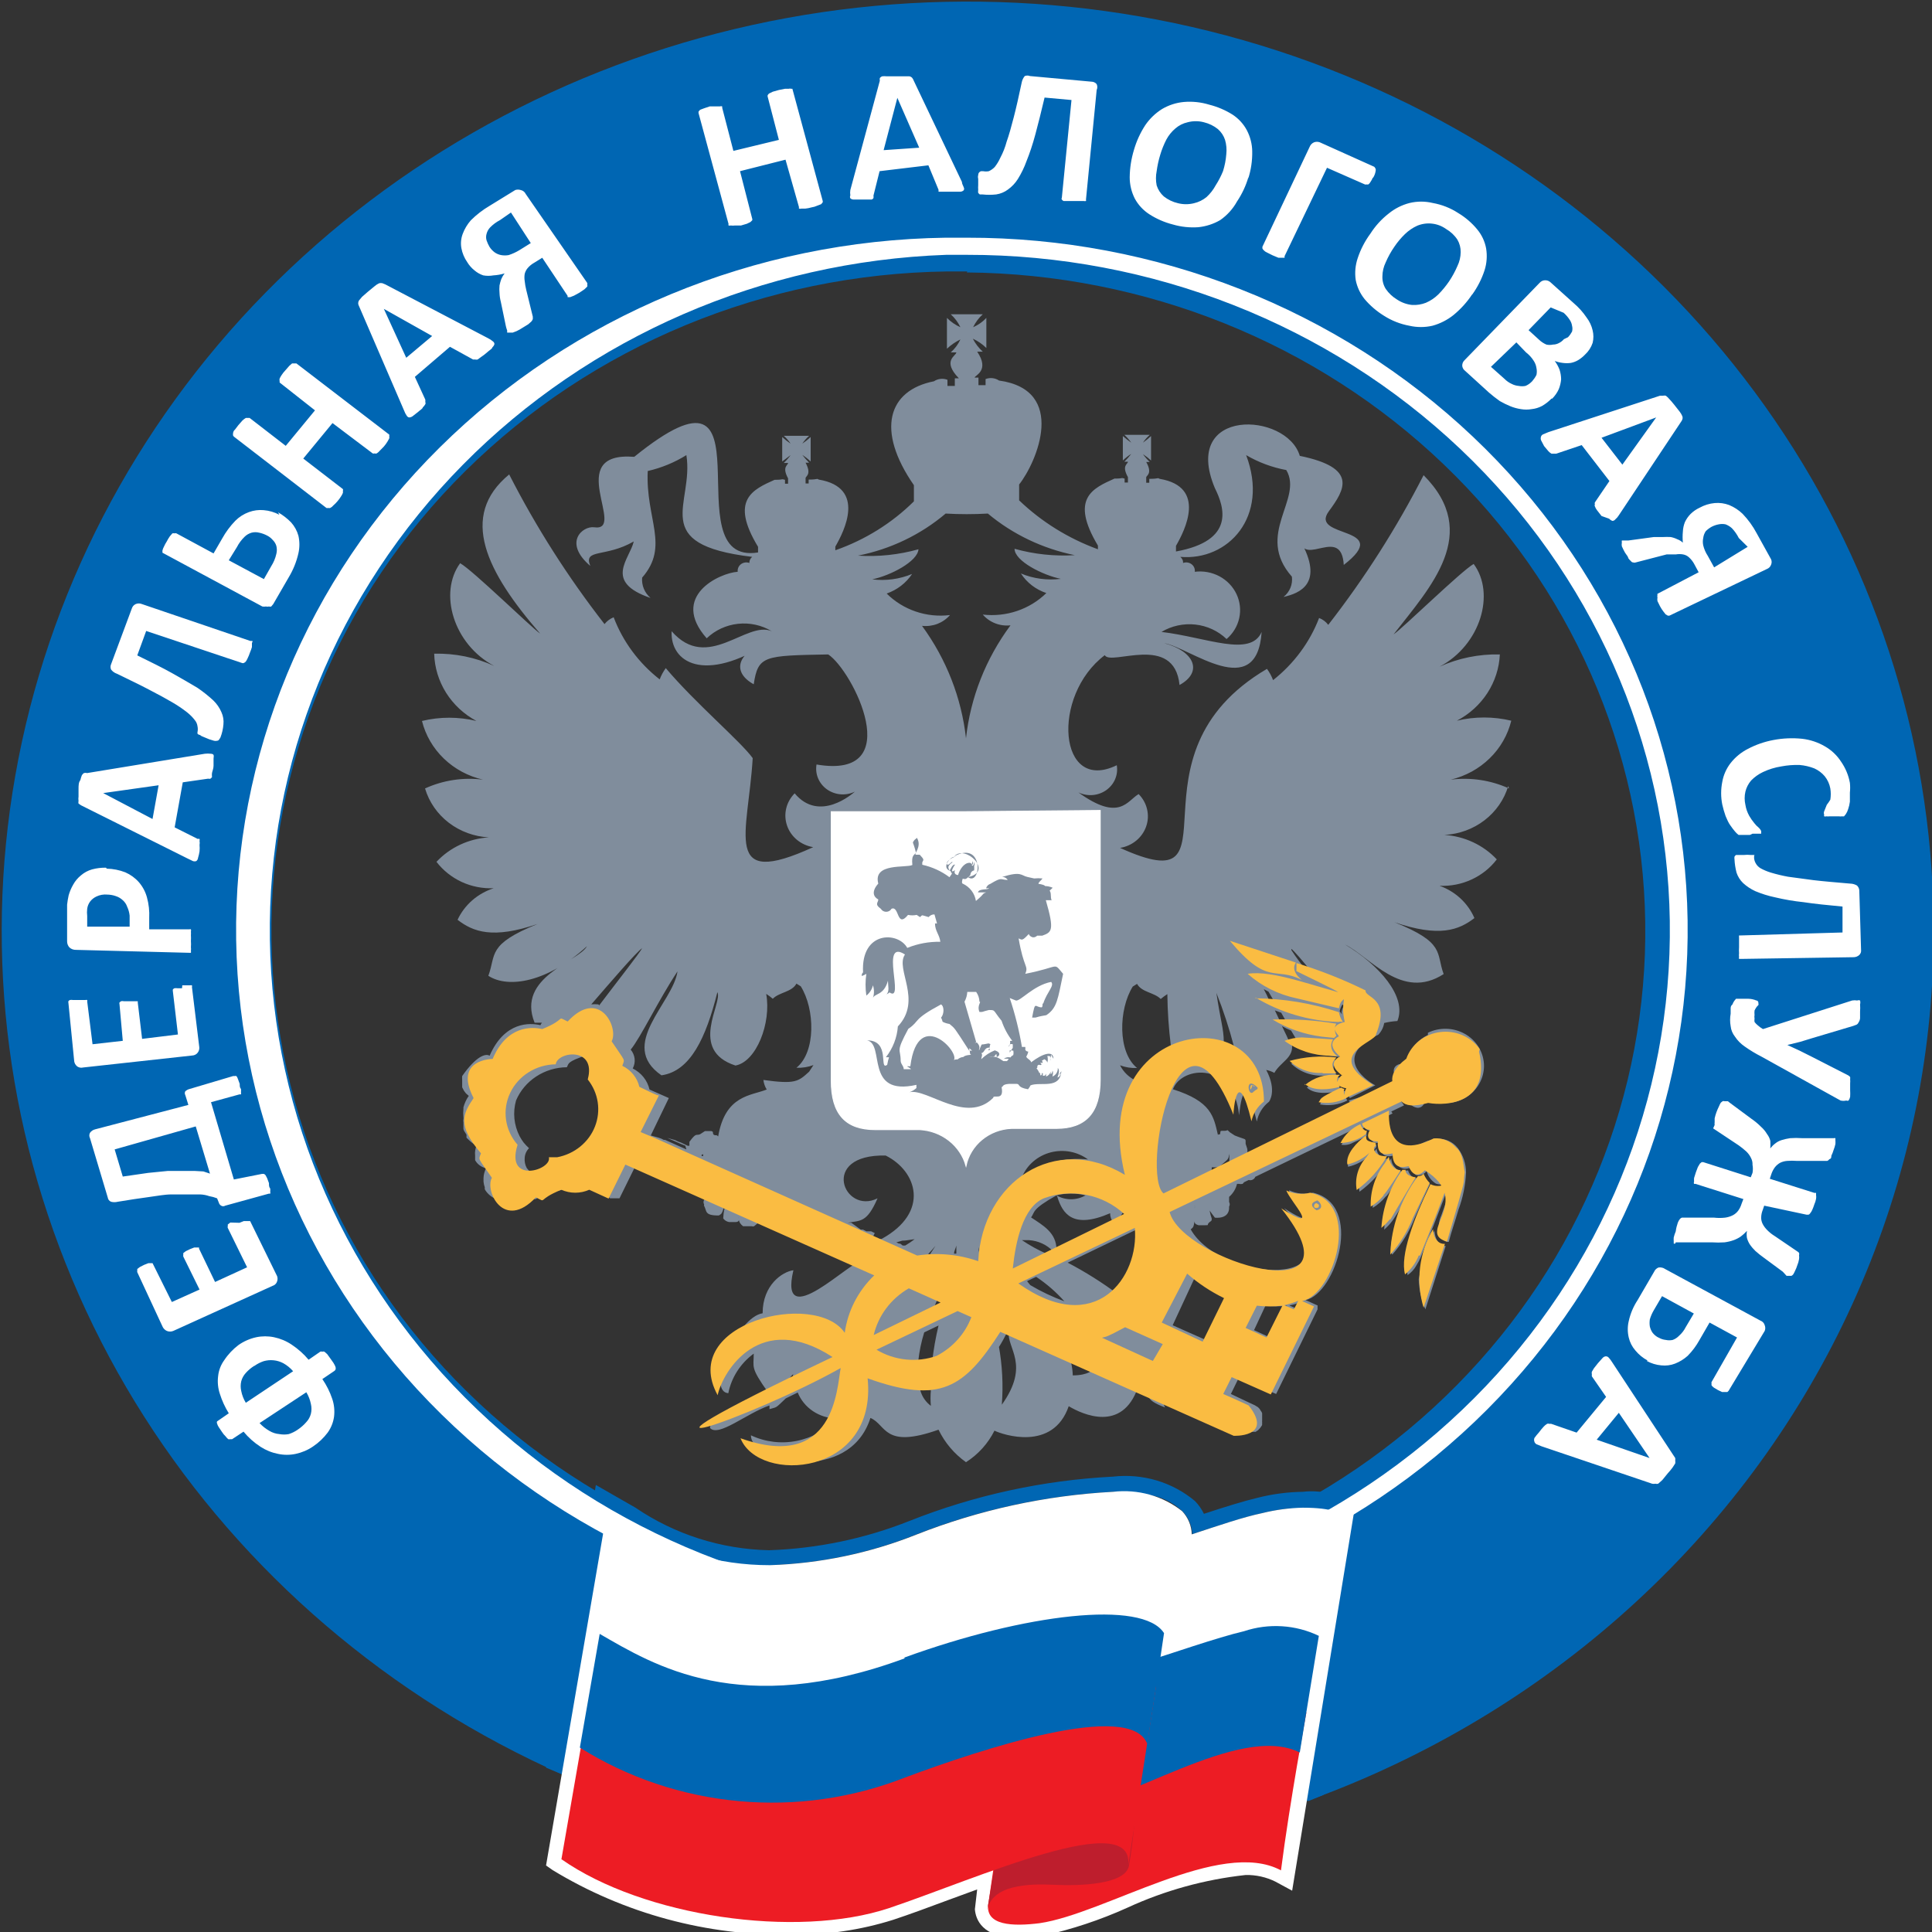 <svg width="60" height="60" viewBox="0 0 60 60" fill="none" xmlns="http://www.w3.org/2000/svg">
<rect x="0" y="0" width="60" height="60" fill="#333333" stroke="none"/>
<g clip-path="url(#clip0_2201_31087)">
<path d="M30.671 50.377C26.252 50.5 21.895 49.36 18.15 47.1C14.405 44.84 11.441 41.563 9.632 37.683C7.823 33.802 7.251 29.493 7.988 25.3C8.725 21.107 10.738 17.218 13.773 14.125C16.807 11.033 20.727 8.876 25.036 7.926C29.345 6.977 33.85 7.278 37.981 8.792C42.112 10.306 45.684 12.964 48.244 16.431C50.805 19.898 52.239 24.017 52.366 28.268C52.451 31.091 51.957 33.901 50.913 36.54C49.869 39.179 48.294 41.594 46.28 43.647C44.265 45.7 41.85 47.351 39.171 48.506C36.493 49.661 33.605 50.297 30.671 50.377ZM60.039 28.056C59.864 22.352 57.935 16.827 54.497 12.178C51.058 7.529 46.264 3.965 40.721 1.936C35.178 -0.093 29.134 -0.496 23.352 0.778C17.571 2.052 12.312 4.947 8.24 9.095C4.168 13.244 1.466 18.461 0.475 24.086C-0.517 29.712 0.248 35.494 2.671 40.702C5.094 45.909 9.068 50.309 14.089 53.346C19.111 56.382 24.956 57.918 30.884 57.76C34.827 57.654 38.71 56.802 42.31 55.252C45.91 53.701 49.157 51.483 51.865 48.724C54.573 45.965 56.689 42.72 58.092 39.173C59.494 35.627 60.156 31.849 60.039 28.056Z" fill="#0066B3"/>
<path d="M30 49.868C24.302 49.82 18.849 47.629 14.809 43.762C10.768 39.896 8.461 34.662 8.381 29.181C8.3 23.699 10.453 18.404 14.378 14.43C18.303 10.456 23.689 8.117 29.384 7.914H30.024C35.759 7.906 41.266 10.073 45.352 13.944C49.439 17.814 51.776 23.078 51.857 28.595C51.938 34.111 49.756 39.437 45.785 43.417C41.814 47.398 36.372 49.712 30.64 49.861H30M30 50.377H30.655C36.533 50.227 42.112 47.855 46.184 43.775C50.257 39.695 52.493 34.236 52.41 28.58C52.327 22.924 49.931 17.527 45.74 13.56C41.55 9.592 35.903 7.372 30.024 7.382H29.368C23.441 7.463 17.789 9.805 13.657 13.895C9.525 17.984 7.25 23.485 7.334 29.187C7.418 34.89 9.853 40.327 14.104 44.302C18.354 48.277 24.072 50.465 30 50.385" fill="white"/>
<path d="M30.04 8.43H29.416C23.773 8.505 18.392 10.733 14.457 14.624C10.521 18.515 8.354 23.751 8.432 29.18C8.509 34.608 10.825 39.785 14.87 43.571C18.915 47.357 24.357 49.442 30 49.367H30.624C36.175 49.167 41.424 46.886 45.249 43.011C49.075 39.136 51.173 33.975 51.094 28.632C51.016 23.289 48.768 18.187 44.83 14.417C40.893 10.648 35.578 8.51 30.024 8.461L30.04 8.43ZM30 50.886C25.54 50.868 21.182 49.597 17.462 47.229C13.743 44.861 10.823 41.499 9.062 37.557C7.301 33.614 6.776 29.263 7.55 25.037C8.324 20.811 10.365 16.895 13.421 13.77C15.474 11.664 17.94 9.97 20.677 8.786C23.415 7.602 26.369 6.952 29.368 6.873H30.04C36.111 6.792 41.969 9.034 46.322 13.107C50.676 17.18 53.169 22.75 53.254 28.591C53.339 34.433 51.008 40.067 46.774 44.255C42.541 48.444 36.751 50.843 30.679 50.924H30" fill="#0066B3"/>
<path d="M51.229 45.281L50.274 43.876L49.587 44.711L51.229 45.281ZM47.874 44.916L47.708 44.848C47.708 44.848 47.653 44.803 47.653 44.772C47.638 44.736 47.638 44.695 47.653 44.658C47.696 44.597 47.743 44.539 47.795 44.483C47.84 44.419 47.891 44.359 47.945 44.301C47.974 44.269 48.009 44.241 48.047 44.218C48.057 44.214 48.068 44.211 48.079 44.211C48.09 44.211 48.101 44.214 48.111 44.218H48.174L48.963 44.491L49.879 43.382L49.437 42.744C49.434 42.722 49.434 42.699 49.437 42.676C49.429 42.651 49.429 42.625 49.437 42.6L49.5 42.494L49.626 42.334L49.768 42.175C49.781 42.16 49.797 42.147 49.814 42.138C49.832 42.129 49.851 42.123 49.871 42.121C49.871 42.121 49.926 42.121 49.958 42.16C49.997 42.202 50.031 42.247 50.061 42.296L52.026 45.281C52.029 45.306 52.029 45.332 52.026 45.357C52.03 45.387 52.03 45.418 52.026 45.448L51.947 45.57C51.901 45.633 51.851 45.694 51.797 45.752L51.624 45.965L51.497 46.078C51.469 46.087 51.439 46.087 51.411 46.078C51.377 46.085 51.342 46.085 51.308 46.078L47.874 44.916ZM51.505 41.537C51.575 41.579 51.653 41.605 51.734 41.613C51.804 41.628 51.877 41.628 51.947 41.613C52.023 41.585 52.09 41.541 52.145 41.483C52.23 41.408 52.3 41.318 52.35 41.218L52.603 40.792L51.616 40.253L51.363 40.686C51.309 40.777 51.266 40.874 51.237 40.975C51.226 41.048 51.226 41.122 51.237 41.195C51.253 41.265 51.282 41.332 51.324 41.392C51.374 41.456 51.439 41.508 51.513 41.544M51.166 42.251C51.02 42.172 50.891 42.066 50.787 41.939C50.686 41.823 50.616 41.685 50.582 41.537C50.542 41.369 50.542 41.195 50.582 41.028C50.633 40.796 50.726 40.575 50.858 40.375L51.371 39.494C51.383 39.465 51.402 39.438 51.425 39.416C51.448 39.394 51.475 39.376 51.505 39.364C51.541 39.358 51.578 39.359 51.613 39.367C51.648 39.374 51.681 39.389 51.711 39.41L54.671 41.013C54.704 41.025 54.733 41.044 54.756 41.069C54.78 41.094 54.796 41.124 54.805 41.157C54.828 41.213 54.828 41.275 54.805 41.332L53.684 43.192L53.645 43.23H53.582H53.479L53.353 43.17L53.226 43.094C53.199 43.075 53.175 43.052 53.155 43.025C53.149 43.008 53.149 42.989 53.155 42.972C53.151 42.964 53.149 42.955 53.149 42.946C53.149 42.936 53.151 42.927 53.155 42.919L53.945 41.537L53.092 41.073L52.776 41.62C52.678 41.797 52.556 41.961 52.413 42.106C52.298 42.21 52.164 42.292 52.018 42.349C51.883 42.401 51.737 42.419 51.592 42.403C51.434 42.389 51.28 42.342 51.142 42.266M52.026 38.62C52.011 38.626 51.994 38.626 51.979 38.62C51.979 38.62 51.979 38.582 51.979 38.552C51.976 38.511 51.976 38.471 51.979 38.43C51.995 38.366 52.016 38.302 52.042 38.24C52.053 38.15 52.075 38.061 52.105 37.975C52.12 37.934 52.141 37.895 52.168 37.861C52.184 37.84 52.206 37.824 52.232 37.815H52.311H53.234C53.347 37.828 53.461 37.828 53.574 37.815C53.659 37.804 53.742 37.778 53.818 37.739C53.884 37.704 53.941 37.654 53.984 37.595C54.03 37.53 54.064 37.458 54.087 37.382L54.142 37.238L52.658 36.767C52.658 36.767 52.658 36.767 52.611 36.767C52.601 36.745 52.601 36.721 52.611 36.699C52.608 36.661 52.608 36.623 52.611 36.585L52.666 36.41L52.729 36.243L52.792 36.137L52.847 36.091H52.895L54.371 36.562L54.426 36.425C54.441 36.342 54.441 36.258 54.426 36.175C54.43 36.101 54.414 36.028 54.379 35.962C54.344 35.888 54.296 35.822 54.237 35.764C54.16 35.694 54.078 35.627 53.992 35.567L53.203 35.043L53.25 34.937C53.245 34.909 53.245 34.881 53.25 34.853C53.248 34.813 53.248 34.772 53.25 34.732C53.264 34.667 53.283 34.604 53.305 34.542C53.328 34.48 53.354 34.419 53.384 34.359C53.4 34.32 53.418 34.282 53.44 34.246L53.495 34.2C53.515 34.192 53.538 34.192 53.558 34.2C53.558 34.2 53.558 34.2 53.605 34.2H53.66L53.739 34.261L54.395 34.747C54.503 34.821 54.603 34.905 54.695 34.998C54.767 35.062 54.828 35.136 54.876 35.218C54.925 35.281 54.96 35.354 54.979 35.43C54.983 35.509 54.983 35.587 54.979 35.666C55.021 35.608 55.071 35.557 55.129 35.514C55.187 35.466 55.254 35.43 55.326 35.408C55.414 35.38 55.504 35.36 55.595 35.347C55.718 35.338 55.842 35.338 55.966 35.347H56.866H56.953C56.968 35.342 56.985 35.342 57 35.347C57 35.347 57 35.385 57 35.415C57.003 35.453 57.003 35.491 57 35.529C56.987 35.591 56.968 35.652 56.945 35.711C56.926 35.774 56.903 35.835 56.874 35.894C56.874 35.939 56.874 35.985 56.81 36C56.796 36.024 56.774 36.042 56.747 36.053H56.668H55.808C55.706 36.045 55.602 36.045 55.5 36.053C55.423 36.059 55.347 36.079 55.279 36.114C55.218 36.149 55.164 36.196 55.121 36.251C55.073 36.316 55.036 36.387 55.011 36.463L54.963 36.608L56.353 37.048C56.368 37.043 56.385 37.043 56.4 37.048C56.4 37.048 56.4 37.048 56.4 37.116C56.406 37.154 56.406 37.193 56.4 37.23C56.389 37.291 56.37 37.349 56.345 37.405C56.328 37.462 56.306 37.518 56.282 37.572C56.266 37.61 56.245 37.646 56.218 37.678C56.206 37.7 56.187 37.716 56.163 37.724H56.108L54.789 37.443L54.742 37.58C54.712 37.655 54.696 37.735 54.695 37.815C54.694 37.884 54.711 37.951 54.742 38.013C54.779 38.083 54.827 38.147 54.884 38.203C54.952 38.272 55.029 38.334 55.113 38.385L55.816 38.863C55.837 38.874 55.856 38.89 55.871 38.909C55.879 38.934 55.879 38.96 55.871 38.985C55.877 39.025 55.877 39.066 55.871 39.106C55.861 39.172 55.842 39.235 55.816 39.296C55.798 39.356 55.774 39.415 55.745 39.471C55.73 39.508 55.711 39.543 55.69 39.577C55.675 39.596 55.656 39.612 55.634 39.623H55.579H55.484L55.366 39.494L54.789 39.068C54.693 39 54.601 38.927 54.513 38.848C54.448 38.785 54.39 38.717 54.34 38.643C54.301 38.581 54.272 38.515 54.253 38.446C54.241 38.373 54.241 38.298 54.253 38.225C54.196 38.289 54.132 38.348 54.063 38.4C53.995 38.447 53.92 38.485 53.842 38.514C53.75 38.547 53.655 38.569 53.558 38.582C53.426 38.591 53.295 38.591 53.163 38.582H52.042M54.711 32.818C54.526 32.724 54.349 32.618 54.182 32.499C54.062 32.417 53.96 32.314 53.882 32.195C53.806 32.1 53.759 31.987 53.747 31.868C53.724 31.74 53.724 31.609 53.747 31.481V31.329C53.747 31.284 53.747 31.238 53.803 31.192C53.816 31.155 53.835 31.119 53.858 31.086L53.913 31.018H53.961H54.032H54.142H54.3C54.384 31.02 54.468 31.038 54.545 31.071C54.592 31.071 54.616 31.124 54.608 31.154C54.615 31.174 54.615 31.195 54.608 31.215C54.583 31.234 54.562 31.258 54.545 31.284C54.523 31.315 54.505 31.348 54.489 31.382C54.484 31.428 54.484 31.474 54.489 31.519C54.482 31.557 54.482 31.595 54.489 31.633C54.483 31.668 54.483 31.704 54.489 31.739C54.517 31.776 54.548 31.809 54.584 31.838C54.635 31.884 54.691 31.925 54.75 31.959L57.521 31.071C57.573 31.062 57.627 31.062 57.679 31.071C57.693 31.065 57.707 31.062 57.722 31.062C57.737 31.062 57.752 31.065 57.766 31.071C57.777 31.111 57.777 31.153 57.766 31.192C57.772 31.266 57.772 31.339 57.766 31.413C57.766 31.504 57.766 31.572 57.766 31.625C57.761 31.671 57.745 31.716 57.718 31.754C57.706 31.784 57.684 31.808 57.655 31.823L57.553 31.861L56.305 32.233L55.91 32.354L55.508 32.453L55.887 32.628L56.266 32.818L57.395 33.395C57.419 33.408 57.441 33.426 57.458 33.448C57.461 33.471 57.461 33.494 57.458 33.516C57.462 33.559 57.462 33.603 57.458 33.646C57.458 33.699 57.458 33.775 57.458 33.858C57.462 33.926 57.462 33.995 57.458 34.063C57.449 34.104 57.433 34.142 57.41 34.177C57.4 34.183 57.388 34.186 57.375 34.186C57.363 34.186 57.35 34.183 57.34 34.177C57.28 34.192 57.218 34.192 57.158 34.177L54.711 32.818ZM54.063 29.78H54.008C54.001 29.76 54.001 29.739 54.008 29.719C54.002 29.681 54.002 29.643 54.008 29.605C54.003 29.544 54.003 29.483 54.008 29.423V29.233C54.008 29.187 54.008 29.149 54.008 29.119C54.005 29.096 54.005 29.073 54.008 29.051H54.063L57.221 28.959V28.154C56.755 28.109 56.353 28.071 56.013 28.018C55.712 27.987 55.414 27.936 55.121 27.866C54.912 27.822 54.709 27.758 54.513 27.676C54.374 27.612 54.246 27.528 54.134 27.425C54.04 27.334 53.969 27.222 53.929 27.099C53.894 26.962 53.872 26.822 53.866 26.681C53.862 26.656 53.862 26.63 53.866 26.605C53.877 26.584 53.893 26.566 53.913 26.552H54.008H54.158C54.229 26.544 54.3 26.544 54.371 26.552H54.489C54.486 26.563 54.481 26.573 54.474 26.582C54.478 26.6 54.478 26.618 54.474 26.635C54.477 26.694 54.493 26.751 54.521 26.802C54.555 26.868 54.607 26.923 54.671 26.962C54.773 27.019 54.882 27.065 54.995 27.099C55.171 27.152 55.35 27.195 55.532 27.228L56.321 27.334C56.637 27.372 57.016 27.402 57.458 27.441C57.533 27.442 57.607 27.463 57.671 27.501C57.713 27.542 57.739 27.596 57.742 27.653L57.797 29.499C57.801 29.528 57.799 29.557 57.789 29.585C57.779 29.612 57.763 29.637 57.742 29.658C57.717 29.681 57.687 29.699 57.655 29.711C57.622 29.723 57.587 29.728 57.553 29.727L54.063 29.78ZM54.347 25.929H54.221H54.134H54.063H53.992C53.951 25.898 53.914 25.862 53.882 25.823C53.834 25.77 53.787 25.701 53.732 25.625C53.676 25.549 53.637 25.451 53.59 25.344C53.549 25.227 53.514 25.108 53.487 24.987C53.44 24.754 53.44 24.514 53.487 24.281C53.524 24.069 53.613 23.868 53.747 23.696C53.891 23.513 54.074 23.363 54.284 23.256C54.531 23.126 54.797 23.034 55.074 22.982C55.37 22.925 55.673 22.913 55.974 22.944C56.223 22.974 56.462 23.054 56.676 23.18C56.879 23.296 57.049 23.458 57.174 23.651C57.313 23.85 57.407 24.075 57.45 24.311C57.461 24.412 57.461 24.514 57.45 24.615C57.45 24.714 57.45 24.805 57.45 24.896C57.44 24.976 57.422 25.055 57.395 25.132C57.379 25.185 57.355 25.236 57.324 25.284L57.268 25.352C57.248 25.355 57.226 25.355 57.205 25.352C57.174 25.357 57.142 25.357 57.111 25.352H56.976H56.818C56.784 25.356 56.75 25.356 56.716 25.352C56.696 25.36 56.673 25.36 56.653 25.352C56.648 25.345 56.646 25.337 56.646 25.329C56.646 25.321 56.648 25.313 56.653 25.306C56.637 25.27 56.637 25.229 56.653 25.192L56.732 24.995C56.772 24.944 56.809 24.891 56.842 24.835C56.861 24.72 56.861 24.602 56.842 24.486C56.817 24.348 56.758 24.218 56.668 24.106C56.581 24.003 56.47 23.92 56.345 23.863C56.199 23.806 56.044 23.77 55.887 23.757C55.696 23.751 55.505 23.766 55.318 23.802C55.121 23.833 54.929 23.892 54.75 23.977C54.61 24.043 54.485 24.133 54.379 24.243C54.295 24.343 54.235 24.46 54.205 24.585C54.174 24.72 54.174 24.86 54.205 24.995C54.224 25.114 54.264 25.23 54.324 25.337C54.37 25.417 54.423 25.493 54.482 25.564C54.523 25.618 54.571 25.666 54.624 25.709C54.654 25.737 54.678 25.77 54.695 25.808C54.695 25.808 54.695 25.846 54.695 25.853C54.695 25.861 54.695 25.853 54.695 25.891H54.592H54.426M54.276 16.982L54 16.709C53.944 16.598 53.873 16.496 53.787 16.405C53.73 16.353 53.663 16.312 53.59 16.284C53.519 16.269 53.447 16.269 53.376 16.284C53.299 16.298 53.225 16.324 53.155 16.36C53.089 16.397 53.028 16.443 52.974 16.496C52.931 16.561 52.904 16.633 52.895 16.709C52.879 16.784 52.879 16.861 52.895 16.937C52.923 17.052 52.971 17.163 53.037 17.263L53.234 17.62L54.276 16.982ZM51.853 19.116C51.832 19.124 51.81 19.124 51.789 19.116C51.789 19.116 51.789 19.116 51.726 19.078L51.655 18.987C51.617 18.937 51.583 18.884 51.553 18.828L51.474 18.668C51.467 18.631 51.467 18.592 51.474 18.554C51.466 18.53 51.466 18.503 51.474 18.479C51.469 18.466 51.469 18.453 51.474 18.441L52.753 17.772L52.618 17.521C52.577 17.442 52.52 17.37 52.453 17.309C52.403 17.262 52.339 17.231 52.271 17.218C52.195 17.205 52.118 17.205 52.042 17.218H51.758L50.795 17.468C50.772 17.477 50.747 17.477 50.724 17.468C50.724 17.468 50.676 17.468 50.653 17.43C50.62 17.401 50.591 17.368 50.566 17.332C50.566 17.286 50.503 17.225 50.463 17.157C50.428 17.095 50.397 17.032 50.368 16.967C50.36 16.93 50.36 16.891 50.368 16.853C50.364 16.831 50.364 16.807 50.368 16.785H50.44H50.574L51.363 16.678H51.647C51.726 16.674 51.805 16.674 51.884 16.678C51.956 16.692 52.025 16.715 52.09 16.747C52.154 16.77 52.214 16.807 52.263 16.853C52.252 16.739 52.252 16.625 52.263 16.511C52.267 16.41 52.289 16.31 52.326 16.215C52.369 16.123 52.428 16.038 52.5 15.964C52.582 15.883 52.678 15.816 52.784 15.767C52.927 15.688 53.086 15.638 53.25 15.623C53.403 15.609 53.557 15.63 53.7 15.684C53.856 15.749 53.998 15.841 54.118 15.957C54.291 16.137 54.437 16.339 54.553 16.557L55.003 17.37C55.026 17.423 55.026 17.483 55.003 17.537C54.992 17.568 54.975 17.596 54.952 17.619C54.928 17.643 54.9 17.662 54.868 17.673L51.853 19.116ZM51.434 12.964L49.737 13.595L50.384 14.43L51.434 12.964ZM50.274 16.003C50.245 16.051 50.207 16.095 50.163 16.132C50.153 16.145 50.14 16.156 50.125 16.164C50.11 16.171 50.093 16.176 50.076 16.177C50.037 16.163 50.001 16.14 49.974 16.109L49.737 16.025L49.595 15.843C49.568 15.808 49.547 15.77 49.532 15.729C49.526 15.719 49.523 15.707 49.523 15.695C49.523 15.683 49.526 15.671 49.532 15.661C49.527 15.651 49.525 15.641 49.525 15.63C49.525 15.62 49.527 15.61 49.532 15.6L49.982 14.939L49.121 13.823L48.332 14.089H48.253H48.182C48.146 14.068 48.114 14.043 48.087 14.013L47.953 13.853L47.858 13.671C47.845 13.634 47.845 13.594 47.858 13.557C47.869 13.527 47.892 13.503 47.921 13.489L48.087 13.42L51.553 12.289H51.647C51.676 12.282 51.706 12.282 51.734 12.289C51.772 12.318 51.807 12.351 51.837 12.387C51.884 12.433 51.932 12.494 51.995 12.57L52.168 12.79C52.2 12.832 52.227 12.878 52.247 12.927C52.258 12.959 52.258 12.993 52.247 13.025C52.236 13.055 52.22 13.084 52.2 13.109L50.274 16.003ZM48.695 10.473C48.745 10.421 48.787 10.362 48.821 10.299C48.837 10.239 48.837 10.176 48.821 10.116C48.812 10.051 48.787 9.989 48.75 9.934C48.697 9.853 48.634 9.779 48.561 9.714L48.158 9.547L47.471 10.253L47.795 10.549C47.861 10.613 47.939 10.664 48.024 10.701C48.091 10.716 48.161 10.716 48.229 10.701C48.292 10.701 48.355 10.685 48.41 10.656C48.471 10.626 48.525 10.585 48.568 10.534M47.582 11.841C47.635 11.78 47.68 11.714 47.716 11.643C47.731 11.573 47.731 11.501 47.716 11.43C47.705 11.349 47.675 11.271 47.629 11.203C47.567 11.104 47.486 11.016 47.392 10.944L47.092 10.633L46.303 11.392L46.721 11.764C46.787 11.831 46.864 11.885 46.95 11.924C47.016 11.958 47.089 11.979 47.163 11.985C47.233 11.999 47.306 11.999 47.376 11.985C47.448 11.955 47.513 11.911 47.566 11.856M48.182 12.38C48.096 12.469 47.998 12.545 47.889 12.608C47.789 12.661 47.679 12.694 47.566 12.706C47.456 12.725 47.344 12.725 47.234 12.706C47.12 12.689 47.009 12.659 46.903 12.615C46.791 12.569 46.683 12.516 46.579 12.456C46.464 12.375 46.353 12.289 46.247 12.197L45.497 11.514C45.473 11.496 45.453 11.473 45.438 11.447C45.423 11.42 45.414 11.392 45.411 11.362C45.409 11.328 45.416 11.294 45.429 11.262C45.443 11.231 45.463 11.203 45.489 11.18L47.811 8.787C47.832 8.761 47.86 8.74 47.891 8.725C47.923 8.711 47.957 8.703 47.992 8.704C48.055 8.705 48.114 8.729 48.158 8.772L48.868 9.41C49.023 9.541 49.159 9.692 49.271 9.858C49.363 9.978 49.428 10.115 49.461 10.261C49.492 10.388 49.492 10.521 49.461 10.648C49.415 10.787 49.334 10.912 49.224 11.013C49.163 11.077 49.094 11.133 49.018 11.18C48.946 11.224 48.866 11.255 48.782 11.271C48.7 11.282 48.618 11.282 48.537 11.271C48.45 11.261 48.365 11.241 48.284 11.21C48.346 11.294 48.397 11.386 48.434 11.483C48.465 11.579 48.481 11.679 48.482 11.78C48.473 11.884 48.449 11.986 48.41 12.084C48.361 12.193 48.291 12.293 48.205 12.38M45 8.742C45.102 8.59 45.189 8.43 45.261 8.263C45.327 8.128 45.361 7.98 45.363 7.83C45.365 7.695 45.33 7.561 45.261 7.443C45.171 7.306 45.049 7.192 44.905 7.109C44.779 7.019 44.63 6.962 44.473 6.945C44.316 6.927 44.158 6.95 44.013 7.01C43.872 7.074 43.744 7.162 43.634 7.268C43.51 7.388 43.398 7.521 43.303 7.663C43.197 7.816 43.107 7.979 43.034 8.149C42.968 8.285 42.933 8.433 42.932 8.582C42.926 8.718 42.962 8.853 43.034 8.97C43.126 9.105 43.247 9.219 43.389 9.304C43.528 9.396 43.688 9.454 43.855 9.471C44.001 9.479 44.147 9.456 44.282 9.403C44.426 9.341 44.557 9.253 44.668 9.144C44.791 9.02 44.902 8.885 45 8.742ZM45.718 9.144C45.56 9.383 45.365 9.598 45.142 9.782C44.95 9.936 44.727 10.05 44.487 10.116C44.251 10.17 44.005 10.17 43.768 10.116C43.486 10.064 43.218 9.958 42.979 9.805C42.752 9.665 42.549 9.49 42.379 9.289C42.239 9.115 42.145 8.912 42.103 8.696C42.069 8.467 42.091 8.233 42.166 8.013C42.256 7.742 42.389 7.486 42.561 7.253C42.712 7.016 42.904 6.805 43.129 6.63C43.317 6.477 43.538 6.365 43.776 6.304C44.012 6.247 44.259 6.247 44.495 6.304C44.777 6.354 45.046 6.46 45.284 6.615C45.511 6.751 45.711 6.923 45.876 7.124C46.019 7.296 46.114 7.5 46.153 7.716C46.19 7.942 46.174 8.173 46.105 8.392C46.017 8.663 45.886 8.919 45.718 9.152M42.632 5.522C42.613 5.567 42.589 5.61 42.561 5.651C42.546 5.68 42.524 5.706 42.497 5.727C42.479 5.731 42.46 5.731 42.442 5.727C42.424 5.733 42.405 5.733 42.387 5.727L41.211 5.21L39.892 7.959C39.897 7.974 39.897 7.99 39.892 8.005H39.821H39.703L39.521 7.929L39.355 7.846C39.316 7.83 39.281 7.807 39.253 7.777C39.232 7.761 39.216 7.74 39.205 7.716C39.205 7.716 39.205 7.716 39.205 7.663L40.674 4.557C40.698 4.496 40.746 4.447 40.808 4.42C40.866 4.398 40.931 4.398 40.989 4.42L42.679 5.18C42.679 5.18 42.726 5.225 42.726 5.278C42.718 5.362 42.691 5.442 42.647 5.514M37.982 5.316C38.036 5.144 38.071 4.965 38.084 4.785C38.1 4.637 38.087 4.487 38.045 4.344C38.003 4.216 37.927 4.101 37.824 4.01C37.698 3.908 37.549 3.836 37.389 3.797C37.224 3.753 37.049 3.753 36.884 3.797C36.743 3.828 36.612 3.894 36.505 3.987C36.388 4.085 36.292 4.204 36.221 4.337C36.144 4.488 36.08 4.646 36.032 4.808C35.981 4.974 35.944 5.144 35.921 5.316C35.892 5.462 35.892 5.611 35.921 5.757C35.962 5.888 36.038 6.006 36.142 6.099C36.271 6.201 36.422 6.274 36.584 6.311C36.747 6.352 36.919 6.352 37.082 6.311C37.224 6.278 37.356 6.213 37.468 6.122C37.584 6.016 37.68 5.893 37.753 5.757C37.843 5.617 37.919 5.47 37.982 5.316ZM38.771 5.499C38.693 5.768 38.573 6.024 38.416 6.258C38.29 6.486 38.112 6.684 37.895 6.835C37.688 6.956 37.456 7.031 37.216 7.056C36.95 7.075 36.682 7.047 36.426 6.972C36.165 6.906 35.917 6.798 35.692 6.653C35.502 6.53 35.348 6.363 35.242 6.167C35.138 5.961 35.084 5.735 35.084 5.506C35.087 5.216 35.133 4.927 35.218 4.648C35.296 4.38 35.413 4.124 35.566 3.889C35.702 3.689 35.879 3.518 36.087 3.387C36.293 3.265 36.525 3.189 36.766 3.167C37.032 3.144 37.3 3.173 37.555 3.251C37.813 3.316 38.059 3.421 38.282 3.562C38.469 3.686 38.621 3.853 38.724 4.048C38.829 4.251 38.886 4.474 38.889 4.701C38.894 4.989 38.852 5.277 38.763 5.552M33.726 6.197C33.731 6.212 33.731 6.228 33.726 6.243C33.703 6.248 33.679 6.248 33.655 6.243H33.537H33.34H33.15H33.032C33.008 6.234 32.989 6.218 32.976 6.197C32.971 6.19 32.967 6.18 32.967 6.171C32.967 6.161 32.971 6.152 32.976 6.144L33.276 3.106L32.44 3.03C32.337 3.471 32.242 3.843 32.155 4.17C32.068 4.496 31.974 4.77 31.879 5.005C31.81 5.198 31.72 5.384 31.611 5.559C31.531 5.687 31.426 5.798 31.303 5.886C31.197 5.966 31.072 6.018 30.939 6.038C30.795 6.054 30.65 6.054 30.505 6.038H30.426L30.379 5.992C30.374 5.96 30.374 5.926 30.379 5.894C30.375 5.846 30.375 5.797 30.379 5.749C30.379 5.666 30.379 5.597 30.379 5.552C30.368 5.515 30.368 5.475 30.379 5.438C30.378 5.411 30.385 5.385 30.401 5.363C30.417 5.341 30.439 5.325 30.466 5.316H30.529C30.589 5.328 30.651 5.328 30.711 5.316C30.779 5.284 30.84 5.241 30.892 5.187C30.962 5.098 31.02 5.001 31.066 4.899C31.151 4.739 31.217 4.571 31.263 4.397C31.334 4.2 31.405 3.942 31.484 3.638C31.563 3.334 31.642 2.977 31.729 2.567C31.743 2.492 31.775 2.422 31.824 2.362C31.877 2.341 31.936 2.341 31.989 2.362L33.9 2.537C33.931 2.537 33.961 2.544 33.988 2.558C34.015 2.571 34.039 2.589 34.058 2.613C34.071 2.641 34.078 2.672 34.078 2.704C34.078 2.735 34.071 2.766 34.058 2.795L33.726 6.197ZM27.868 3.038L27.442 4.663L28.547 4.587L27.868 3.038ZM29.874 5.651C29.874 5.719 29.921 5.78 29.929 5.818C29.937 5.832 29.942 5.847 29.942 5.863C29.942 5.879 29.937 5.895 29.929 5.909C29.9 5.937 29.86 5.954 29.818 5.954H29.582H29.345H29.211H29.147C29.146 5.934 29.146 5.914 29.147 5.894L28.832 5.134L27.316 5.316L27.126 6.076C27.131 6.101 27.131 6.127 27.126 6.152C27.114 6.173 27.094 6.189 27.071 6.197H26.945H26.739H26.518C26.478 6.199 26.438 6.185 26.408 6.159C26.401 6.145 26.397 6.13 26.397 6.114C26.397 6.098 26.401 6.083 26.408 6.068C26.399 6.013 26.399 5.957 26.408 5.901L27.324 2.506C27.318 2.479 27.318 2.45 27.324 2.423C27.342 2.399 27.367 2.381 27.395 2.37C27.442 2.364 27.49 2.364 27.537 2.37H27.79H28.066H28.239C28.273 2.375 28.303 2.391 28.326 2.415C28.347 2.44 28.363 2.468 28.374 2.499L29.874 5.651ZM25.547 6.228C25.555 6.247 25.555 6.269 25.547 6.289L25.5 6.342L25.382 6.387C25.324 6.414 25.263 6.432 25.2 6.441C25.138 6.459 25.075 6.472 25.011 6.478H24.892C24.866 6.486 24.839 6.486 24.813 6.478C24.809 6.463 24.809 6.448 24.813 6.433L24.395 4.959L22.982 5.316L23.36 6.79C23.364 6.798 23.366 6.807 23.366 6.816C23.366 6.826 23.364 6.835 23.36 6.843L23.305 6.896L23.195 6.949L23.013 7.003H22.824C22.782 7.009 22.739 7.009 22.697 7.003C22.674 7.008 22.65 7.008 22.626 7.003C22.623 6.995 22.621 6.988 22.621 6.98C22.621 6.972 22.623 6.964 22.626 6.957L21.695 3.516C21.692 3.499 21.692 3.481 21.695 3.463L21.742 3.41L21.861 3.365L22.042 3.304H22.232H22.358C22.381 3.295 22.406 3.295 22.429 3.304V3.349L22.776 4.686L24.189 4.344L23.842 3.008C23.838 2.999 23.837 2.99 23.837 2.981C23.837 2.972 23.838 2.963 23.842 2.954C23.853 2.933 23.869 2.915 23.89 2.901L24 2.848L24.189 2.795L24.379 2.757H24.497C24.52 2.748 24.546 2.748 24.568 2.757H24.608L25.547 6.228ZM15.868 6.6L15.529 6.835C15.414 6.895 15.31 6.972 15.221 7.063C15.168 7.119 15.13 7.187 15.111 7.261C15.091 7.328 15.091 7.399 15.111 7.466C15.135 7.537 15.167 7.606 15.205 7.671C15.247 7.735 15.301 7.792 15.363 7.838C15.422 7.879 15.489 7.908 15.561 7.922C15.639 7.936 15.719 7.936 15.797 7.922C15.914 7.884 16.025 7.833 16.129 7.77L16.484 7.549L15.868 6.6ZM18.237 8.787C18.241 8.796 18.242 8.805 18.242 8.814C18.242 8.823 18.241 8.832 18.237 8.841C18.244 8.86 18.244 8.882 18.237 8.901L18.15 8.985L17.992 9.091L17.826 9.182L17.708 9.228H17.629C17.625 9.216 17.625 9.202 17.629 9.19L16.84 8.005L16.595 8.157C16.513 8.202 16.441 8.261 16.382 8.332C16.34 8.383 16.311 8.443 16.295 8.506C16.283 8.579 16.283 8.654 16.295 8.727C16.304 8.819 16.32 8.91 16.342 9L16.547 9.835V9.911C16.536 9.939 16.52 9.965 16.5 9.987L16.405 10.071L16.232 10.177C16.172 10.217 16.108 10.253 16.042 10.284L15.924 10.329H15.79H15.75V10.261C15.734 10.219 15.72 10.175 15.711 10.132L15.553 9.372C15.53 9.283 15.516 9.191 15.513 9.099C15.505 9.02 15.505 8.942 15.513 8.863C15.527 8.796 15.545 8.73 15.568 8.666C15.595 8.603 15.629 8.545 15.671 8.491C15.558 8.525 15.442 8.545 15.324 8.552C15.219 8.571 15.112 8.571 15.008 8.552C14.909 8.519 14.818 8.467 14.739 8.4C14.648 8.328 14.57 8.24 14.511 8.142C14.42 8.011 14.358 7.864 14.329 7.709C14.302 7.561 14.316 7.409 14.368 7.268C14.425 7.113 14.511 6.969 14.621 6.843C14.797 6.667 14.996 6.514 15.213 6.387L16.003 5.901C16.056 5.884 16.115 5.884 16.168 5.901C16.203 5.908 16.235 5.922 16.263 5.944C16.29 5.965 16.312 5.992 16.326 6.023L18.237 8.787ZM11.921 9.592L12.616 11.111L13.421 10.435L11.921 9.592ZM15.158 10.504C15.212 10.53 15.263 10.563 15.308 10.602C15.322 10.612 15.334 10.624 15.342 10.639C15.35 10.653 15.355 10.67 15.355 10.686C15.345 10.724 15.323 10.758 15.292 10.785C15.292 10.83 15.197 10.876 15.126 10.944C15.067 10.997 15.004 11.045 14.937 11.089L14.834 11.165C14.808 11.171 14.781 11.171 14.755 11.165H14.692L13.974 10.77L12.884 11.704L13.208 12.41C13.211 12.435 13.211 12.461 13.208 12.486C13.213 12.497 13.216 12.508 13.216 12.52C13.216 12.532 13.213 12.544 13.208 12.554C13.187 12.591 13.161 12.625 13.129 12.653C13.129 12.691 13.042 12.737 12.979 12.797L12.813 12.927C12.781 12.95 12.743 12.963 12.703 12.964C12.673 12.957 12.647 12.937 12.632 12.911C12.599 12.864 12.572 12.813 12.553 12.759L11.147 9.501C11.132 9.476 11.124 9.447 11.124 9.418C11.124 9.388 11.132 9.36 11.147 9.334L11.242 9.22L11.424 9.061L11.637 8.886C11.679 8.849 11.727 8.818 11.779 8.795C11.81 8.789 11.842 8.789 11.874 8.795L11.968 8.833L15.158 10.504ZM12.087 13.496C12.09 13.503 12.092 13.511 12.092 13.519C12.092 13.527 12.09 13.535 12.087 13.542C12.094 13.567 12.094 13.593 12.087 13.618L12.032 13.716C11.999 13.77 11.962 13.821 11.921 13.868L11.787 14.005C11.762 14.035 11.733 14.06 11.7 14.081C11.677 14.089 11.652 14.089 11.629 14.081C11.62 14.085 11.611 14.087 11.601 14.087C11.592 14.087 11.582 14.085 11.574 14.081L10.326 13.139L9.418 14.241L10.65 15.19C10.653 15.197 10.655 15.205 10.655 15.213C10.655 15.22 10.653 15.228 10.65 15.235C10.65 15.235 10.65 15.273 10.65 15.304C10.636 15.341 10.618 15.377 10.595 15.41C10.562 15.464 10.525 15.514 10.484 15.562C10.443 15.611 10.399 15.657 10.35 15.699C10.325 15.731 10.292 15.757 10.255 15.775C10.235 15.782 10.213 15.782 10.192 15.775C10.183 15.778 10.174 15.78 10.165 15.78C10.155 15.78 10.146 15.778 10.137 15.775L7.279 13.572C7.262 13.561 7.248 13.545 7.239 13.527C7.233 13.502 7.233 13.476 7.239 13.451C7.239 13.451 7.239 13.39 7.295 13.344L7.405 13.2L7.532 13.056C7.563 13.027 7.598 13.002 7.634 12.98H7.697H7.753L8.874 13.846L9.782 12.744L8.684 11.879C8.684 11.879 8.684 11.879 8.684 11.833C8.677 11.808 8.677 11.782 8.684 11.757C8.7 11.723 8.718 11.69 8.739 11.658C8.773 11.604 8.813 11.553 8.858 11.506L8.984 11.362L9.071 11.286H9.15H9.205L12.087 13.496ZM8.297 16.633C8.218 16.591 8.133 16.56 8.045 16.542C7.97 16.523 7.891 16.523 7.816 16.542C7.732 16.566 7.656 16.61 7.595 16.671C7.499 16.764 7.419 16.872 7.358 16.99L7.105 17.4L8.195 17.985L8.424 17.582C8.498 17.465 8.552 17.337 8.582 17.203C8.603 17.12 8.603 17.034 8.582 16.952C8.56 16.88 8.519 16.815 8.463 16.762C8.417 16.709 8.361 16.665 8.297 16.633ZM8.637 15.911C8.786 15.997 8.921 16.101 9.04 16.223C9.148 16.344 9.226 16.486 9.268 16.64C9.308 16.818 9.308 17.002 9.268 17.18C9.208 17.447 9.104 17.703 8.961 17.939L8.487 18.759L8.424 18.835C8.401 18.844 8.376 18.844 8.353 18.835C8.322 18.843 8.289 18.843 8.258 18.835C8.221 18.842 8.184 18.842 8.147 18.835L5.045 17.165V17.096C5.055 17.054 5.071 17.013 5.092 16.975C5.117 16.919 5.146 16.866 5.179 16.815C5.207 16.76 5.238 16.707 5.274 16.656L5.353 16.564C5.373 16.558 5.395 16.558 5.416 16.564C5.436 16.557 5.459 16.557 5.479 16.564L6.632 17.187L6.9 16.724C7.011 16.523 7.149 16.337 7.311 16.17C7.428 16.053 7.571 15.962 7.729 15.904C7.875 15.85 8.031 15.829 8.187 15.843C8.359 15.857 8.526 15.906 8.676 15.987M7.776 19.906C7.776 19.906 7.776 19.906 7.824 19.906C7.871 19.906 7.824 19.944 7.824 19.975C7.826 20.015 7.826 20.056 7.824 20.096C7.806 20.155 7.785 20.214 7.761 20.271C7.741 20.331 7.717 20.389 7.689 20.446C7.674 20.48 7.656 20.513 7.634 20.544C7.617 20.564 7.596 20.58 7.571 20.59C7.562 20.594 7.553 20.596 7.543 20.596C7.534 20.596 7.524 20.594 7.516 20.59L4.54 19.595L4.263 20.354C4.682 20.559 5.053 20.742 5.337 20.901C5.621 21.061 5.897 21.22 6.126 21.357C6.302 21.476 6.468 21.608 6.624 21.752C6.732 21.856 6.818 21.98 6.876 22.116C6.931 22.236 6.953 22.366 6.939 22.496C6.928 22.637 6.896 22.774 6.845 22.906C6.833 22.928 6.82 22.948 6.805 22.967C6.799 22.978 6.79 22.987 6.779 22.994C6.768 23 6.755 23.004 6.742 23.005C6.711 23.013 6.678 23.013 6.647 23.005L6.497 22.959L6.316 22.884C6.275 22.871 6.237 22.851 6.205 22.823C6.191 22.822 6.178 22.818 6.165 22.811C6.153 22.805 6.142 22.796 6.134 22.785C6.13 22.767 6.13 22.749 6.134 22.732C6.146 22.674 6.146 22.615 6.134 22.557C6.125 22.485 6.095 22.416 6.047 22.36C5.977 22.269 5.894 22.188 5.803 22.116C5.66 22.005 5.51 21.904 5.353 21.813C5.163 21.701 4.926 21.572 4.642 21.425C4.358 21.273 4.018 21.114 3.632 20.924C3.559 20.899 3.496 20.854 3.45 20.795C3.438 20.768 3.432 20.74 3.432 20.711C3.432 20.683 3.438 20.654 3.45 20.628L4.097 18.889C4.107 18.86 4.122 18.834 4.142 18.812C4.163 18.79 4.188 18.772 4.216 18.759C4.246 18.747 4.278 18.74 4.311 18.74C4.343 18.74 4.376 18.747 4.405 18.759L7.776 19.906ZM3.205 24.63L4.737 25.435L4.926 24.387L3.205 24.63ZM6.363 23.408C6.424 23.401 6.484 23.401 6.545 23.408C6.545 23.408 6.616 23.408 6.632 23.446C6.647 23.483 6.632 23.506 6.632 23.559C6.632 23.613 6.632 23.689 6.632 23.78C6.632 23.871 6.592 23.954 6.584 24.008C6.576 24.061 6.584 24.106 6.584 24.137L6.537 24.182C6.514 24.19 6.489 24.19 6.466 24.182L5.676 24.296L5.424 25.694L6.134 26.051H6.197C6.203 26.073 6.203 26.096 6.197 26.119C6.205 26.159 6.205 26.2 6.197 26.241C6.203 26.306 6.203 26.372 6.197 26.438C6.187 26.507 6.171 26.576 6.15 26.643C6.149 26.662 6.143 26.681 6.133 26.698C6.124 26.715 6.111 26.73 6.095 26.742C6.062 26.753 6.025 26.753 5.992 26.742L5.834 26.666L2.518 25.01L2.439 24.957C2.432 24.93 2.432 24.901 2.439 24.873C2.432 24.828 2.432 24.782 2.439 24.737C2.439 24.676 2.439 24.6 2.439 24.501C2.439 24.402 2.439 24.296 2.495 24.228C2.507 24.176 2.523 24.126 2.542 24.076C2.559 24.05 2.58 24.027 2.605 24.008C2.639 23.999 2.674 23.999 2.708 24.008L6.363 23.408ZM3.332 27.782C3.215 27.771 3.097 27.792 2.992 27.843C2.914 27.88 2.846 27.934 2.795 28.003C2.748 28.068 2.718 28.144 2.708 28.223C2.699 28.299 2.699 28.375 2.708 28.451V28.777H4.026V28.435C4.016 28.338 3.989 28.244 3.947 28.154C3.921 28.079 3.875 28.011 3.813 27.957C3.751 27.898 3.675 27.854 3.592 27.828C3.504 27.797 3.41 27.782 3.316 27.782M3.316 26.977C3.514 26.981 3.709 27.02 3.892 27.091C4.053 27.162 4.196 27.265 4.311 27.395C4.43 27.532 4.516 27.693 4.563 27.866C4.621 28.076 4.645 28.294 4.634 28.511V28.861H5.882C5.897 28.855 5.914 28.855 5.929 28.861C5.936 28.883 5.936 28.907 5.929 28.929C5.932 28.967 5.932 29.005 5.929 29.043C5.933 29.104 5.933 29.165 5.929 29.225C5.934 29.288 5.934 29.352 5.929 29.415C5.934 29.453 5.934 29.491 5.929 29.529C5.933 29.549 5.933 29.57 5.929 29.59H5.874L2.361 29.499C2.323 29.5 2.285 29.494 2.25 29.481C2.214 29.468 2.182 29.448 2.155 29.423C2.108 29.37 2.083 29.302 2.084 29.233V28.344V28.094C2.095 27.997 2.111 27.9 2.132 27.805C2.165 27.689 2.213 27.576 2.274 27.471C2.335 27.36 2.418 27.262 2.518 27.182C2.616 27.098 2.732 27.036 2.858 27C2.999 26.962 3.145 26.944 3.292 26.947M5.661 30.6H5.811H5.905C5.923 30.596 5.942 30.596 5.961 30.6C5.964 30.608 5.966 30.617 5.966 30.627C5.966 30.636 5.964 30.645 5.961 30.653L6.189 32.522C6.195 32.581 6.178 32.64 6.142 32.689C6.123 32.716 6.097 32.738 6.066 32.754C6.036 32.77 6.003 32.779 5.968 32.78L2.582 33.152C2.547 33.161 2.511 33.162 2.477 33.154C2.442 33.146 2.41 33.13 2.384 33.106C2.341 33.068 2.314 33.017 2.305 32.962L2.124 31.139C2.12 31.124 2.12 31.109 2.124 31.094C2.136 31.077 2.152 31.064 2.171 31.056C2.202 31.05 2.235 31.05 2.266 31.056H2.416H2.558H2.653C2.671 31.05 2.69 31.05 2.708 31.056C2.713 31.07 2.713 31.087 2.708 31.101L2.874 32.43L3.813 32.324L3.711 31.185C3.705 31.168 3.705 31.149 3.711 31.132L3.758 31.094C3.786 31.087 3.816 31.087 3.845 31.094H3.987H4.224H4.279V31.139L4.413 32.263L5.526 32.127L5.368 30.782C5.365 30.765 5.365 30.747 5.368 30.729C5.38 30.713 5.397 30.7 5.416 30.691C5.447 30.686 5.479 30.686 5.511 30.691H5.653M3.561 35.696L3.813 36.539L4.603 36.425L5.218 36.364H5.684H6.032L6.316 36.38L6.521 36.448L6.079 34.982L3.561 35.696ZM7.239 33.418H7.287C7.305 33.413 7.324 33.413 7.342 33.418C7.363 33.446 7.379 33.476 7.389 33.509L7.445 33.661C7.445 33.729 7.445 33.775 7.484 33.82C7.488 33.856 7.488 33.891 7.484 33.927C7.489 33.947 7.489 33.967 7.484 33.987H7.437L6.553 34.23L7.263 36.63L8.139 36.456H8.195C8.217 36.466 8.236 36.482 8.25 36.501L8.297 36.592L8.353 36.744C8.353 36.813 8.353 36.866 8.392 36.911C8.396 36.944 8.396 36.977 8.392 37.01C8.398 37.03 8.398 37.051 8.392 37.071H8.345L6.995 37.443C6.976 37.455 6.954 37.461 6.932 37.461C6.909 37.461 6.887 37.455 6.868 37.443C6.851 37.433 6.835 37.42 6.823 37.404C6.811 37.389 6.802 37.371 6.797 37.352L6.742 37.215C6.663 37.184 6.581 37.161 6.497 37.147C6.406 37.115 6.31 37.097 6.213 37.094H5.842H5.321C5.124 37.094 4.887 37.139 4.611 37.177C4.334 37.215 4.018 37.261 3.655 37.322C3.588 37.339 3.517 37.339 3.45 37.322C3.422 37.311 3.398 37.293 3.38 37.27C3.362 37.248 3.351 37.221 3.347 37.192L2.795 35.347C2.781 35.321 2.774 35.292 2.774 35.263C2.774 35.234 2.781 35.206 2.795 35.18C2.832 35.127 2.888 35.089 2.953 35.073L5.85 34.314L5.755 34.01C5.745 33.991 5.739 33.971 5.739 33.949C5.739 33.928 5.745 33.907 5.755 33.889C5.755 33.889 5.811 33.843 5.858 33.828L7.239 33.418ZM7.437 37.975L7.571 37.922H7.666H7.729H7.768L8.605 39.63C8.625 39.684 8.625 39.743 8.605 39.797C8.595 39.83 8.577 39.859 8.552 39.883C8.527 39.907 8.497 39.924 8.463 39.934L5.384 41.332C5.352 41.346 5.317 41.353 5.282 41.353C5.246 41.353 5.211 41.346 5.179 41.332C5.124 41.306 5.08 41.263 5.053 41.21L4.263 39.509C4.259 39.494 4.259 39.478 4.263 39.463C4.261 39.446 4.261 39.428 4.263 39.41L4.342 39.349L4.476 39.281L4.611 39.228H4.705H4.737L5.337 40.435L6.197 40.048L5.692 39.023C5.688 39.005 5.688 38.987 5.692 38.97V38.916L5.771 38.856L5.897 38.795L6.032 38.742H6.118H6.182C6.184 38.754 6.184 38.767 6.182 38.78L6.679 39.813L7.674 39.357L7.074 38.134C7.07 38.126 7.068 38.117 7.068 38.108C7.068 38.099 7.07 38.089 7.074 38.081C7.074 38.081 7.074 38.081 7.074 38.028L7.153 37.967L7.437 37.975ZM8.061 44.195C8.149 44.291 8.253 44.373 8.368 44.438C8.461 44.494 8.567 44.528 8.676 44.537C8.773 44.555 8.872 44.555 8.968 44.537C9.067 44.505 9.16 44.459 9.245 44.4C9.345 44.333 9.435 44.254 9.513 44.164C9.582 44.091 9.63 44.002 9.655 43.906C9.679 43.806 9.679 43.703 9.655 43.602C9.63 43.474 9.582 43.351 9.513 43.238L8.061 44.195ZM7.895 42.418C7.798 42.479 7.71 42.553 7.634 42.638C7.566 42.712 7.517 42.8 7.492 42.896C7.468 42.996 7.468 43.1 7.492 43.2C7.517 43.328 7.565 43.452 7.634 43.565L9.103 42.585C9.017 42.484 8.912 42.399 8.795 42.334C8.703 42.286 8.602 42.255 8.497 42.245C8.393 42.234 8.287 42.244 8.187 42.273C8.085 42.308 7.99 42.356 7.903 42.418M7.405 41.772C7.57 41.656 7.758 41.573 7.958 41.529C8.14 41.491 8.328 41.491 8.511 41.529C8.706 41.57 8.891 41.647 9.055 41.757C9.254 41.889 9.432 42.047 9.584 42.228L9.947 41.977C9.968 41.97 9.99 41.97 10.011 41.977C10.031 41.97 10.053 41.97 10.074 41.977L10.161 42.053L10.271 42.205C10.311 42.266 10.35 42.311 10.374 42.357C10.393 42.388 10.409 42.421 10.421 42.456C10.428 42.481 10.428 42.507 10.421 42.532C10.413 42.55 10.399 42.566 10.382 42.577L10.011 42.828C10.142 43.019 10.245 43.225 10.318 43.443C10.379 43.622 10.397 43.811 10.374 43.998C10.349 44.175 10.282 44.344 10.176 44.491C10.05 44.659 9.895 44.806 9.718 44.924C9.557 45.034 9.375 45.111 9.182 45.152C9.002 45.19 8.816 45.19 8.637 45.152C8.442 45.114 8.257 45.039 8.092 44.932C7.892 44.802 7.713 44.643 7.563 44.461L7.208 44.696H7.153C7.132 44.7 7.11 44.7 7.09 44.696C7.059 44.672 7.033 44.644 7.011 44.613C6.965 44.569 6.925 44.521 6.892 44.468L6.79 44.316C6.768 44.283 6.753 44.248 6.742 44.21C6.737 44.2 6.734 44.188 6.734 44.176C6.734 44.164 6.737 44.152 6.742 44.142L7.105 43.891C6.988 43.703 6.895 43.501 6.829 43.291C6.769 43.112 6.75 42.923 6.774 42.737C6.792 42.559 6.857 42.389 6.963 42.243C7.081 42.063 7.231 41.904 7.405 41.772Z" fill="white"/>
<path d="M42.371 47.043L42.253 46.906C42.018 46.687 41.735 46.522 41.425 46.422C41.115 46.322 40.785 46.29 40.461 46.329C39.991 46.336 39.525 46.397 39.071 46.511C38.621 46.618 38.06 46.792 37.389 47.013C37.319 46.868 37.226 46.735 37.113 46.618C36.767 46.327 36.361 46.108 35.922 45.977C35.483 45.847 35.02 45.806 34.563 45.858C32.392 45.97 30.257 46.435 28.247 47.233C26.86 47.785 25.382 48.093 23.882 48.144C22.394 48.111 20.951 47.651 19.737 46.823L19.192 46.511L18.505 46.117L18.379 46.876L16.958 54.896L17.471 55.109L17.716 53.719L18.876 46.959L19.421 47.271C20.344 47.859 21.376 48.271 22.46 48.486C22.935 48.568 23.416 48.609 23.897 48.608C25.46 48.556 27 48.234 28.445 47.658C30.395 46.888 32.466 46.438 34.571 46.329C34.918 46.323 35.264 46.351 35.605 46.413C36.029 46.463 36.423 46.647 36.726 46.937C36.91 47.131 37.016 47.381 37.026 47.643C37.855 47.377 38.605 47.119 39.205 46.99C39.616 46.888 40.037 46.832 40.461 46.823H40.832L41.068 46.861C41.245 46.892 41.416 46.952 41.574 47.035C41.739 47.119 42.071 46.823 42.071 46.823L40.626 55.937L41.108 55.739C41.147 55.519 41.179 55.291 41.218 55.048C41.376 54.114 41.503 53.438 41.503 53.43V53.256V53.043C41.613 52.398 41.716 51.76 41.818 51.16C42.111 49.367 42.363 47.909 42.395 47.696V47.522V47.286L42.371 47.043Z" fill="#0066B3"/>
<path d="M30 49.868C24.302 49.82 18.849 47.629 14.809 43.762C10.768 39.896 8.461 34.662 8.381 29.181C8.3 23.699 10.453 18.404 14.378 14.43C18.303 10.456 23.689 8.117 29.384 7.914H30.024C35.759 7.906 41.266 10.073 45.352 13.944C49.439 17.814 51.776 23.078 51.857 28.595C51.938 34.111 49.756 39.437 45.785 43.417C41.814 47.398 36.372 49.712 30.64 49.861H30M30 50.377H30.655C36.533 50.227 42.112 47.855 46.184 43.775C50.257 39.695 52.493 34.236 52.41 28.58C52.327 22.924 49.931 17.527 45.74 13.56C41.55 9.592 35.903 7.372 30.024 7.382H29.368C23.441 7.463 17.789 9.805 13.657 13.895C9.525 17.984 7.25 23.485 7.334 29.187C7.418 34.89 9.853 40.327 14.104 44.302C18.354 48.277 24.072 50.465 30 50.385" fill="white"/>
<path d="M34.571 46.329C34.951 46.285 35.337 46.315 35.705 46.418C36.073 46.521 36.415 46.695 36.711 46.929C36.898 47.127 37.004 47.383 37.011 47.651C37.847 47.377 38.59 47.119 39.205 46.99C39.616 46.888 40.037 46.832 40.461 46.823C41.424 46.823 41.653 47.013 41.724 47.081L42.071 46.838L40.129 58.717L39.608 58.435C39.323 58.294 39.005 58.223 38.684 58.23C37.413 58.368 36.175 58.71 35.021 59.241C34.172 59.626 33.283 59.921 32.368 60.122C32.123 60.158 31.875 60.179 31.626 60.182C30.482 60.182 30.3 59.59 30.276 59.294L30.347 58.678L29.432 59.013C28.824 59.24 28.247 59.453 27.742 59.62C26.723 59.941 25.656 60.097 24.584 60.084C21.96 60.124 19.381 59.427 17.163 58.078L16.958 57.934L18.845 46.959L19.39 47.271C20.723 48.145 22.3 48.611 23.913 48.608C25.476 48.556 27.016 48.234 28.46 47.658C30.406 46.89 32.471 46.441 34.571 46.329Z" fill="white"/>
<path d="M31.326 54.752L30.703 59.066C30.537 59.825 31.492 59.825 32.282 59.727C34.326 59.43 37.903 57.076 39.782 58.086C40.058 55.937 40.571 53.187 40.571 53.187C40.571 53.187 40.105 52.565 38.345 52.975C36.584 53.385 32.653 55.01 31.334 54.752" fill="#ED1C24"/>
<path d="M40.366 54.425C40.563 53.225 40.769 51.942 40.958 50.803C40.601 50.631 40.211 50.529 39.813 50.505C39.414 50.48 39.014 50.532 38.637 50.658C36.924 51.061 33.174 52.595 31.761 52.451L31.239 55.663C31.397 56.187 32.029 56.316 32.866 56.248C34.911 56.089 38.479 53.483 40.366 54.425Z" fill="#0066B3"/>
<path d="M30.655 59.347C30.782 58.527 31.958 58.496 32.732 58.534C33.505 58.572 34.942 58.534 35.06 57.949C35.203 57.144 35.266 56.157 35.266 56.157L31.176 56.203L30.655 59.347Z" fill="#BE1E2D"/>
<path d="M17.432 57.76L18.379 52.306C20.029 53.248 22.618 54.585 27.908 52.633C32.147 51.068 36.087 50.787 35.897 52.405L35.029 57.987C35.345 56.073 30.292 58.359 27.616 59.256C24.734 60.22 19.974 59.522 17.432 57.737" fill="#ED1C24"/>
<path d="M28.097 51.501C22.982 53.385 20.297 51.706 18.624 50.742L18.008 54.273C19.488 55.203 21.182 55.774 22.942 55.935C24.702 56.097 26.477 55.844 28.113 55.2C30.482 54.319 35.116 52.785 35.629 54.16C35.811 53.005 35.992 51.782 36.15 50.719C35.495 49.678 31.84 50.111 28.082 51.478" fill="#0066B3"/>
<path d="M40.018 32.324C40.018 32.279 39.924 32.104 39.813 31.868C39.905 31.92 40 31.966 40.097 32.005L40.271 32.301C40.188 32.311 40.106 32.329 40.026 32.355M38.005 32.355C38.005 31.952 37.903 31.694 37.776 30.835C37.992 31.379 38.174 31.934 38.321 32.499C38.219 32.455 38.113 32.42 38.005 32.392M37.105 37.291C37.105 37.291 37.105 37.291 37.105 37.352V37.291ZM37.105 37.891C37.108 37.861 37.108 37.83 37.105 37.8C37.101 37.825 37.101 37.851 37.105 37.876M39.932 40.587L39.474 41.552L38.945 41.309L39.3 40.549C39.523 40.577 39.748 40.577 39.971 40.549M40.461 40.413L40.334 40.671L40.042 40.542C40.186 40.515 40.327 40.471 40.461 40.413ZM24.474 42.919C24.499 42.824 24.554 42.74 24.632 42.676C24.622 42.731 24.622 42.788 24.632 42.843L24.474 42.919ZM22.926 37.83C22.931 37.805 22.931 37.78 22.926 37.755C22.931 37.785 22.931 37.815 22.926 37.846M20.771 34.101L20.171 33.836C20.139 33.697 20.076 33.566 19.986 33.453C19.896 33.34 19.781 33.248 19.65 33.182C19.699 33.089 19.72 32.985 19.709 32.881C19.697 32.777 19.655 32.679 19.587 32.597C19.903 32.21 20.439 31.078 21.04 30.167C20.905 31.147 19.168 32.446 20.542 33.395C21.442 33.266 21.924 32.233 22.279 30.813C22.453 31.147 21.371 32.613 22.84 33.091C23.487 32.977 23.96 31.77 23.795 30.866C23.867 30.912 23.936 30.962 24 31.018C24.197 30.813 24.592 30.813 24.734 30.547L24.868 30.63C25.311 31.337 25.342 32.673 24.734 33.16C24.915 33.168 25.095 33.14 25.263 33.076C25.263 33.076 25.263 33.076 25.184 33.197L25.129 33.281C24.79 33.592 24.695 33.676 23.708 33.539C23.72 33.644 23.755 33.745 23.811 33.836C23.321 34.033 22.524 34.003 22.303 35.294C22.291 35.277 22.274 35.264 22.255 35.256H22.216C22.216 35.256 22.153 35.256 22.145 35.203C22.137 35.149 22.145 35.142 22.09 35.127H21.892L21.742 35.225C21.616 35.279 21.632 35.157 21.41 35.461C21.41 35.461 21.41 35.461 21.41 35.582H21.355L21.15 35.484C21.086 35.466 21.025 35.44 20.968 35.408L20.724 35.339L20.842 35.392L21.118 35.514L21.284 35.582L21.316 35.696L20.653 35.4H20.613C20.564 35.371 20.511 35.348 20.455 35.332L20.21 35.263L20.771 34.101ZM41.676 31.375C41.661 31.416 41.661 31.462 41.676 31.504L41.605 31.405C41.62 31.329 41.649 31.257 41.692 31.192L41.739 31.246C41.708 31.283 41.686 31.327 41.676 31.375ZM39.584 31.375L39.789 31.451L39.916 31.678H39.734L39.584 31.36M35.297 33.57C35.073 33.47 34.892 33.298 34.784 33.084C34.952 33.148 35.133 33.176 35.313 33.167C34.705 32.681 34.737 31.344 35.179 30.638L35.313 30.555C35.455 30.82 35.85 30.82 36.047 31.025C36.112 30.97 36.181 30.919 36.253 30.873C36.259 31.412 36.296 31.949 36.363 32.484C35.895 32.724 35.52 33.106 35.297 33.57ZM37.461 41.62L36.418 41.157L37.105 39.676C37.406 39.912 37.735 40.113 38.084 40.276L37.461 41.62ZM22.958 37.603V37.686C22.961 37.666 22.961 37.645 22.958 37.625M41.116 30.721L41.361 30.79L41.424 30.866L41.171 30.797C41.157 30.769 41.139 30.744 41.116 30.721ZM39.253 30.721L39.395 30.797L39.553 31.071H39.418C39.366 30.949 39.311 30.835 39.253 30.729M36.371 37.678C36.367 37.714 36.367 37.749 36.371 37.785C36.376 37.749 36.376 37.714 36.371 37.678ZM33.474 42.289L33.947 42.532C33.947 42.532 33.805 42.714 33.316 42.714C33.312 42.586 33.296 42.459 33.268 42.334H33.442M28.705 41.377L29.147 41.165C29.059 41.533 28.993 41.906 28.95 42.281C28.805 42.292 28.66 42.292 28.516 42.281C28.549 41.972 28.612 41.667 28.705 41.37M26.14 42.532L26.392 42.41C26.387 42.499 26.387 42.587 26.392 42.676C26.345 42.669 26.299 42.652 26.258 42.627C26.218 42.602 26.183 42.57 26.155 42.532M29.108 40.306L29.337 40.405C29.333 40.443 29.333 40.481 29.337 40.519L28.974 40.694C29.021 40.565 29.076 40.435 29.132 40.306M33.789 36.008C33.063 35.931 32.333 36.121 31.745 36.539C31.823 36.357 31.943 36.194 32.097 36.064C32.25 35.934 32.433 35.839 32.631 35.788C32.828 35.737 33.036 35.73 33.237 35.768C33.438 35.806 33.627 35.888 33.789 36.008ZM32.526 38.947C32.249 38.827 31.985 38.682 31.737 38.514H31.776H31.958C32.245 38.533 32.514 38.658 32.708 38.863L32.526 38.947ZM28.895 38.947H28.824C28.903 38.863 28.982 38.78 29.053 38.689C28.997 38.772 28.95 38.856 28.895 38.932M29.629 38.932C29.629 38.848 29.684 38.765 29.7 38.681C29.7 38.765 29.7 38.848 29.7 38.932M31.903 39.782L32.179 39.653C32.504 39.869 32.798 40.125 33.055 40.413C32.687 40.278 32.333 40.11 31.997 39.911L31.903 39.797M31.705 39.319V39.342V39.319ZM30.387 38.734C30.421 38.883 30.463 39.03 30.513 39.175H30.45C30.45 39.038 30.403 38.901 30.387 38.757M32.834 37.162C33 37.694 33.316 38.18 34.476 37.678C34.475 37.783 34.511 37.885 34.579 37.967L32.81 38.81C32.81 38.279 32.384 38.051 32.021 37.808C32.147 37.641 32.021 37.565 32.81 37.124M32.81 37.124C33.105 37.048 33.416 37.048 33.711 37.124C33.575 37.202 33.419 37.244 33.261 37.244C33.102 37.244 32.947 37.202 32.81 37.124ZM34.871 37.633L34.982 37.717H35.029L34.761 37.846C34.793 37.78 34.83 37.717 34.871 37.656M34.737 40.208C34.239 39.836 33.711 39.503 33.158 39.213L35.4 38.134C35.449 38.505 35.415 38.882 35.3 39.24C35.186 39.597 34.994 39.927 34.737 40.208ZM27.955 38.62H27.916L27.837 38.582L28.026 38.529C28.105 38.529 28.097 38.529 28.405 38.484C28.312 38.555 28.215 38.621 28.113 38.681H28.034M27.166 38.294L27.055 38.24C27.055 38.24 27.055 38.24 26.984 38.24C26.984 38.24 26.984 38.24 26.905 38.24L26.803 38.187H26.732L26.439 37.975H26.4H26.321C26.732 37.899 26.921 37.975 27.253 37.215C26.21 37.739 25.429 35.84 27.505 35.886C28.484 36.372 28.887 37.648 27.379 38.476H27.3H27.229H27.158H27.079M26.053 42.137C26.048 42.109 26.048 42.081 26.053 42.053L26.108 42.099L26.053 42.137ZM21.837 35.818C21.835 35.846 21.835 35.873 21.837 35.901C21.837 35.901 21.837 35.901 21.79 35.901V35.856H21.829M28.934 43.678C28.757 43.555 28.631 43.374 28.579 43.17H28.91C28.894 43.336 28.894 43.504 28.91 43.671M31.018 41.84C31.119 41.682 31.208 41.517 31.287 41.347H31.326C31.263 41.879 32.005 42.372 31.113 43.625C31.159 43.014 31.128 42.399 31.018 41.795M38.179 35.833V35.879C38.179 35.879 38.179 36.046 38.179 36.144L37.634 36.418C37.626 36.362 37.626 36.306 37.634 36.251H37.674C37.702 36.256 37.732 36.256 37.761 36.251C37.847 36.251 37.808 36.289 38.092 36.038C38.133 36.002 38.158 35.954 38.163 35.901M40.105 29.468C40.192 29.537 40.453 29.833 40.768 30.228L40.595 30.167C40.418 29.956 40.255 29.736 40.105 29.506M38.976 30.266C39.013 30.313 39.045 30.364 39.071 30.418C39.045 30.369 39.024 30.318 39.008 30.266M18.584 31.192C18.511 31.185 18.437 31.185 18.363 31.192C18.908 30.562 19.753 29.575 19.942 29.446C19.871 29.59 19.153 30.501 18.608 31.223M17.337 35.962H17.068C17.058 36.086 17.004 36.203 16.915 36.293C16.826 36.383 16.707 36.44 16.579 36.456L16.492 36.41L16.421 36.349L16.358 36.273C16.306 36.175 16.284 36.064 16.295 35.955C16.302 35.844 16.35 35.739 16.429 35.658C16.37 35.604 16.314 35.545 16.263 35.484C16.216 35.421 16.174 35.355 16.137 35.286C15.96 34.942 15.921 34.547 16.026 34.177C16.154 33.874 16.372 33.615 16.653 33.431C16.934 33.247 17.265 33.147 17.605 33.144C17.668 33.023 17.605 32.977 18.205 32.772C18.205 32.879 18.513 32.909 18.268 33.478C18.448 33.684 18.567 33.932 18.615 34.196C18.663 34.46 18.637 34.732 18.54 34.984C18.442 35.235 18.278 35.458 18.062 35.628C17.847 35.799 17.588 35.911 17.313 35.955M29.368 15.949C29.805 15.974 30.242 15.974 30.679 15.949C31.45 16.594 32.38 17.038 33.379 17.241C32.748 17.28 32.115 17.213 31.508 17.043C31.508 17.423 32.384 17.863 32.945 17.977C32.523 18.029 32.095 17.972 31.705 17.81C31.888 18.094 32.167 18.308 32.495 18.418C32.241 18.667 31.931 18.857 31.589 18.973C31.247 19.089 30.881 19.128 30.521 19.086C30.624 19.206 30.757 19.3 30.907 19.358C31.058 19.417 31.221 19.438 31.382 19.42C30.614 20.455 30.138 21.664 30 22.929C29.86 21.672 29.39 20.47 28.634 19.436C28.797 19.454 28.961 19.433 29.113 19.375C29.264 19.316 29.398 19.222 29.503 19.101C29.143 19.145 28.779 19.108 28.437 18.991C28.096 18.875 27.788 18.684 27.537 18.433C27.862 18.319 28.14 18.106 28.326 17.825C27.936 17.987 27.508 18.045 27.087 17.992C27.647 17.878 28.5 17.438 28.524 17.058C27.914 17.229 27.278 17.296 26.645 17.256C27.655 17.056 28.594 16.605 29.368 15.949ZM37.105 37.473C37.099 37.431 37.099 37.387 37.105 37.344C37.098 37.36 37.094 37.377 37.094 37.394C37.094 37.411 37.098 37.428 37.105 37.443M37.105 37.511C37.095 37.53 37.09 37.551 37.09 37.572C37.09 37.593 37.095 37.614 37.105 37.633C37.097 37.58 37.097 37.526 37.105 37.473V37.511ZM46.863 24.486C46.3 24.23 45.673 24.135 45.055 24.213C45.513 24.103 45.931 23.875 46.262 23.552C46.594 23.229 46.826 22.824 46.934 22.382C46.38 22.249 45.799 22.249 45.245 22.382C45.633 22.179 45.959 21.882 46.193 21.522C46.426 21.161 46.56 20.749 46.579 20.324C45.933 20.309 45.292 20.439 44.708 20.704C45.987 20.028 46.445 18.425 45.766 17.514C45.379 17.734 43.571 19.504 43.279 19.701C44.424 18.228 46.011 16.565 44.211 14.757C43.376 16.391 42.385 17.947 41.25 19.405C41.178 19.31 41.08 19.236 40.966 19.192C40.677 19.946 40.183 20.612 39.537 21.122C39.49 20.998 39.426 20.88 39.347 20.772C34.737 23.484 38.684 28.101 34.784 26.332C34.97 26.302 35.144 26.224 35.287 26.106C35.43 25.989 35.537 25.835 35.596 25.663C35.656 25.492 35.665 25.307 35.623 25.131C35.582 24.954 35.491 24.791 35.361 24.661C35.005 24.866 34.768 25.534 33.489 24.608C33.626 24.674 33.78 24.703 33.932 24.691C34.085 24.679 34.231 24.626 34.355 24.539C34.478 24.451 34.575 24.333 34.632 24.196C34.69 24.059 34.707 23.91 34.682 23.765C32.866 24.653 32.637 21.608 34.31 20.347C34.492 20.696 36.466 19.648 36.632 21.273C37.366 20.871 37.097 20.225 36.158 19.975C36.947 20.104 39.032 21.828 39.182 19.625C38.834 20.423 37.476 19.792 36.071 19.625C36.384 19.437 36.755 19.356 37.122 19.396C37.489 19.436 37.831 19.595 38.092 19.846C38.292 19.675 38.43 19.448 38.485 19.197C38.541 18.946 38.511 18.684 38.401 18.451C38.291 18.217 38.105 18.023 37.872 17.898C37.639 17.774 37.37 17.724 37.105 17.757C37.111 17.713 37.105 17.668 37.087 17.626C37.07 17.585 37.041 17.549 37.004 17.521C36.968 17.494 36.924 17.476 36.878 17.469C36.832 17.462 36.785 17.467 36.742 17.484C36.744 17.448 36.738 17.412 36.722 17.379C36.707 17.346 36.684 17.317 36.655 17.294C38.132 17.423 39.426 16.056 38.7 14.134C39.084 14.359 39.506 14.516 39.947 14.598C40.484 15.501 38.961 16.595 40.121 17.909C40.136 18.027 40.12 18.146 40.075 18.256C40.029 18.366 39.956 18.464 39.861 18.539C40.358 18.425 41.139 18.129 40.382 16.785C40.508 17.598 41.66 16.322 41.732 17.544C43.31 16.322 40.642 16.732 41.266 15.881C41.771 15.197 42.174 14.529 40.366 14.157C39.963 12.79 36.671 12.638 37.729 15.159C38.029 15.759 38.361 16.792 36.521 17.127V16.952C36.797 16.473 37.484 15.121 36.016 14.871C35.929 14.825 36.016 14.871 35.692 14.871V14.992H35.597V14.825C35.597 14.765 35.803 14.719 35.597 14.347H35.708C35.629 14.273 35.557 14.191 35.495 14.104C35.585 14.163 35.669 14.229 35.747 14.301V13.542C35.668 13.616 35.584 13.684 35.495 13.747C35.555 13.658 35.627 13.576 35.708 13.504H34.918C34.998 13.578 35.069 13.659 35.132 13.747C35.041 13.683 34.954 13.615 34.871 13.542V14.301C34.95 14.224 35.037 14.155 35.132 14.096C35.066 14.182 34.995 14.263 34.918 14.339H35.029C35.029 14.415 34.824 14.453 35.029 14.818V14.985H34.926V14.863C34.784 14.825 34.926 14.863 34.611 14.863C33.932 15.167 33.221 15.479 34.097 16.944V17.058C33.18 16.723 32.346 16.206 31.65 15.539V15.046C32.203 14.347 33.15 12.114 31.026 11.818C30.966 11.777 30.896 11.752 30.823 11.744C30.75 11.736 30.676 11.746 30.608 11.772V11.962H30.387V11.727H30.268C30.268 11.658 30.75 11.514 30.347 10.921H30.521C30.394 10.806 30.29 10.67 30.213 10.519C30.369 10.59 30.511 10.688 30.632 10.808V9.873C30.517 9.996 30.377 10.094 30.221 10.162C30.294 10.011 30.395 9.874 30.521 9.76H29.526C29.652 9.874 29.754 10.011 29.826 10.162C29.669 10.092 29.527 9.994 29.408 9.873V10.83C29.531 10.714 29.672 10.617 29.826 10.542C29.756 10.694 29.654 10.831 29.526 10.944H29.7C29.7 11.051 29.242 11.195 29.779 11.749H29.653V11.985H29.424V11.795C29.355 11.768 29.282 11.759 29.209 11.767C29.135 11.775 29.066 11.8 29.005 11.841C27.576 12.121 27.197 13.36 28.382 15.068V15.57C27.698 16.247 26.864 16.767 25.942 17.089V16.975C26.218 16.496 26.905 15.144 25.429 14.894C25.35 14.848 25.429 14.894 25.113 14.894V15.015H25.018V14.848C25.018 14.787 25.216 14.742 25.018 14.37H25.129C25.052 14.293 24.981 14.212 24.916 14.127C25.009 14.188 25.096 14.256 25.176 14.332V13.572C25.095 13.647 25.008 13.716 24.916 13.777C24.976 13.688 25.048 13.606 25.129 13.534H24.34C24.421 13.606 24.493 13.688 24.553 13.777C24.46 13.716 24.373 13.647 24.292 13.572V14.332L24.553 14.134C24.49 14.222 24.419 14.303 24.34 14.377H24.474C24.474 14.453 24.276 14.491 24.474 14.856V15.023H24.379V14.901C24.229 14.863 24.379 14.901 24.055 14.901C23.376 15.205 22.658 15.524 23.542 16.982V17.157C20.811 17.598 24.205 10.542 19.697 14.187C17.463 14.013 19.492 16.527 18.45 16.375C18.095 16.329 17.479 16.846 18.332 17.575C18.11 17.028 18.805 17.324 19.682 16.815C19.563 17.355 18.726 18.068 20.203 18.57C20.111 18.491 20.04 18.393 19.995 18.284C19.95 18.175 19.932 18.057 19.942 17.939C20.803 16.952 20.045 16.124 20.116 14.628C20.542 14.53 20.948 14.363 21.316 14.134C21.561 15.653 20.108 16.906 23.36 17.294C23.331 17.317 23.308 17.346 23.293 17.379C23.278 17.412 23.271 17.448 23.274 17.484C23.23 17.467 23.183 17.462 23.137 17.469C23.091 17.476 23.048 17.494 23.011 17.521C22.975 17.549 22.946 17.585 22.929 17.626C22.911 17.668 22.905 17.713 22.91 17.757C22.342 17.795 20.795 18.517 21.947 19.823C22.209 19.572 22.551 19.413 22.918 19.373C23.285 19.333 23.655 19.414 23.968 19.603C23.179 19.261 21.979 20.886 20.858 19.603C20.811 20.567 21.86 21.243 23.882 19.952C22.942 20.203 22.674 20.848 23.408 21.251C23.542 20.355 23.732 20.362 25.721 20.324C26.471 20.81 28.208 24.228 25.358 23.742C25.333 23.887 25.35 24.037 25.407 24.173C25.465 24.31 25.561 24.429 25.684 24.516C25.808 24.603 25.954 24.656 26.107 24.668C26.26 24.68 26.413 24.651 26.55 24.585C26.479 24.646 25.445 25.557 24.679 24.638C24.549 24.769 24.457 24.931 24.416 25.108C24.374 25.285 24.384 25.469 24.443 25.641C24.502 25.813 24.609 25.966 24.753 26.084C24.896 26.201 25.07 26.279 25.255 26.309C22.405 27.615 23.234 25.922 23.376 23.544C23.005 23.028 21.584 21.828 20.676 20.749C20.598 20.857 20.534 20.975 20.487 21.099C19.838 20.592 19.344 19.925 19.058 19.17C18.945 19.215 18.847 19.289 18.774 19.382C17.639 17.925 16.648 16.369 15.813 14.734C14.234 16.033 15.118 17.772 16.776 19.678C16.492 19.481 14.684 17.711 14.29 17.491C13.618 18.41 14.076 20.005 15.347 20.681C14.766 20.415 14.128 20.285 13.484 20.301C13.496 20.729 13.623 21.146 13.852 21.512C14.082 21.878 14.407 22.181 14.795 22.39C14.24 22.256 13.66 22.256 13.105 22.39C13.215 22.833 13.45 23.237 13.785 23.559C14.119 23.881 14.54 24.107 15 24.213C14.385 24.135 13.76 24.23 13.2 24.486C13.325 24.906 13.582 25.279 13.938 25.551C14.293 25.823 14.728 25.982 15.182 26.005C14.557 26.045 13.974 26.318 13.555 26.765C13.759 27.031 14.027 27.245 14.337 27.389C14.647 27.532 14.988 27.599 15.332 27.585C15.085 27.665 14.857 27.793 14.664 27.962C14.472 28.13 14.317 28.336 14.21 28.565C14.692 28.937 15.3 29.172 16.697 28.694C15.118 29.332 15.411 29.643 15.166 30.304C15.782 30.706 17.005 30.509 18.229 29.385C17.976 29.863 16.026 30.334 16.603 31.762H16.832C16.81 31.784 16.794 31.81 16.784 31.838C16.46 31.762 15.671 31.716 15.205 32.787C15.087 32.711 14.795 32.787 14.353 33.418C14.35 33.458 14.35 33.499 14.353 33.539C14.353 33.585 14.353 33.539 14.353 33.661V33.767L14.408 33.873L14.471 33.957L14.558 34.033C14.482 34.142 14.425 34.263 14.392 34.39C14.393 34.405 14.393 34.42 14.392 34.435C14.383 34.524 14.383 34.613 14.392 34.701C14.395 34.719 14.395 34.737 14.392 34.755C14.385 34.787 14.385 34.821 14.392 34.853C14.392 34.853 14.392 34.914 14.392 35.005C14.394 35.023 14.394 35.041 14.392 35.058C14.392 35.096 14.432 35.149 14.487 35.24C14.488 35.256 14.488 35.271 14.487 35.286V35.332L14.558 35.4C14.619 35.461 14.688 35.515 14.763 35.559H14.81C14.761 35.661 14.742 35.774 14.755 35.886V35.932C14.757 35.949 14.757 35.967 14.755 35.985V36.03C14.79 36.093 14.838 36.148 14.897 36.191C14.956 36.234 15.023 36.265 15.095 36.281C15.047 36.376 15.02 36.479 15.016 36.585C15.016 36.585 15.016 36.585 15.016 36.699C15.022 36.758 15.036 36.817 15.055 36.873C15.055 36.873 15.055 36.873 15.055 36.934C15.134 37.072 15.259 37.179 15.411 37.238H15.45H15.521H15.592H16.232H16.271H16.579H16.642C16.642 37.238 16.642 37.238 16.761 37.147C16.819 37.099 16.869 37.042 16.91 36.98H17.053H17.14H17.195C17.195 36.98 17.195 36.98 17.297 36.98C17.384 36.975 17.469 36.949 17.542 36.904H17.582H17.621H17.66C17.683 36.874 17.704 36.844 17.724 36.813C17.774 36.818 17.824 36.818 17.874 36.813H17.937H18.04H18.142C18.233 36.805 18.323 36.787 18.41 36.76H18.466L18.947 37.215H19.239L19.8 36.076C19.926 36.152 19.8 36.076 20.155 36.236C20.147 36.27 20.147 36.307 20.155 36.342L21.868 37.101C21.865 37.124 21.865 37.147 21.868 37.17V37.215C21.868 37.215 21.868 37.215 21.868 37.261C21.855 37.283 21.848 37.308 21.848 37.333C21.848 37.358 21.855 37.383 21.868 37.405C21.864 37.412 21.862 37.42 21.862 37.428C21.862 37.436 21.864 37.444 21.868 37.451C21.955 37.603 21.868 37.755 22.326 37.747C22.405 37.686 22.421 37.747 22.524 37.322C22.579 37.458 22.484 37.39 22.46 37.838C22.481 37.868 22.508 37.893 22.539 37.913C22.57 37.932 22.605 37.946 22.642 37.952C22.642 37.952 22.689 37.952 22.832 37.952C22.879 37.952 22.966 37.952 22.95 37.83C22.95 37.83 22.91 37.952 23.076 38.081C23.076 38.081 23.124 38.081 23.29 38.081H23.329C23.408 38.081 23.376 38.127 23.518 37.998C23.66 37.868 23.518 37.998 23.566 37.732L26.771 39.167C26.487 39.076 24.158 41.484 24.64 39.448C24.3 39.494 23.684 39.904 23.684 40.785C22.895 40.899 21.9 43.192 22.618 43.268C22.715 42.779 22.996 42.34 23.408 42.038C23.408 42.478 23.297 42.456 23.85 43.238C23.803 43.42 22.058 43.808 22.05 44.347C22.311 44.643 23.187 43.891 23.897 43.648V43.762C24.142 43.686 24.055 43.762 24.403 43.428L24.774 43.246C24.868 43.479 25.032 43.681 25.246 43.824C25.46 43.968 25.713 44.047 25.974 44.051C25.654 44.409 25.221 44.654 24.741 44.749C24.26 44.844 23.761 44.783 23.321 44.575C23.321 45.441 26.384 46.094 27.032 44.035C27.537 44.248 27.434 45.008 29.147 44.4C29.339 44.8 29.632 45.148 30 45.41C30.381 45.166 30.686 44.827 30.884 44.43C31.129 44.552 32.7 45.091 33.19 43.671C33.624 43.929 34.847 44.491 35.337 43.094L35.629 43.223C35.755 43.306 35.463 43.443 36.182 43.709C36.136 43.627 36.115 43.535 36.118 43.443L38.4 44.468C38.503 44.468 38.4 44.468 38.795 44.468H38.897C38.897 44.468 38.897 44.468 38.945 44.468H38.992C38.992 44.468 38.992 44.468 39.071 44.415L39.142 44.339L39.197 44.256C39.194 44.241 39.194 44.225 39.197 44.21C39.196 44.195 39.196 44.18 39.197 44.165C39.194 44.152 39.194 44.139 39.197 44.127C39.197 44.127 39.197 44.066 39.197 43.982C39.197 43.982 39.197 43.982 39.197 43.891C39.188 43.86 39.172 43.832 39.15 43.808C39.129 43.763 39.096 43.724 39.055 43.694C39.055 43.694 39.055 43.694 38.968 43.641L38.787 43.557L38.226 43.291L38.471 42.79L39.632 43.291L40.918 40.663V40.542L40.547 40.375C41.495 40.17 42.355 37.398 40.776 37.041C40.527 37.101 40.264 37.074 40.034 36.965C40.034 37.223 40.547 37.663 40.547 37.663C40.65 37.815 40.674 38.043 39.876 37.519C42.371 40.086 37.918 39.843 36.979 38.18C37.058 38.111 37.066 38.119 37.097 37.929C37.097 38.02 37.176 38.035 37.224 38.051C37.318 38.051 37.224 38.051 37.413 38.051C37.603 38.051 37.413 38.051 37.618 37.914C37.666 37.815 37.579 37.83 37.547 37.42V37.314C37.547 37.549 37.437 37.435 37.729 37.815C37.729 37.815 38.195 37.884 38.171 37.473C38.184 37.452 38.191 37.427 38.191 37.401C38.191 37.376 38.184 37.351 38.171 37.329C38.171 37.329 38.171 37.329 38.171 37.17C38.294 37.063 38.38 36.923 38.416 36.767H38.479C38.515 36.775 38.553 36.775 38.59 36.767C38.59 36.767 38.59 36.767 38.637 36.714L38.779 36.646C38.82 36.658 38.864 36.654 38.902 36.636C38.941 36.617 38.97 36.586 38.984 36.547L42.229 34.982L42.276 35.066L43.247 34.58L43.208 34.519L43.603 34.329C43.477 34.158 43.376 33.972 43.303 33.775L42.916 33.965L42.876 33.889L41.889 34.177L41.945 34.268L38.787 35.787C38.78 35.783 38.772 35.781 38.763 35.781C38.755 35.781 38.747 35.783 38.739 35.787C38.739 35.787 38.739 35.787 38.739 35.742C38.739 35.666 38.739 35.689 38.684 35.522C38.686 35.501 38.686 35.481 38.684 35.461C38.684 35.347 38.684 35.4 38.345 35.263L38.195 35.165C38.195 35.165 38.195 35.165 38.147 35.119C38.1 35.073 38.147 35.119 38.013 35.119H37.95C37.903 35.119 37.903 35.119 37.895 35.195C37.887 35.271 37.847 35.195 37.824 35.248C37.69 34.671 37.626 34.208 36.426 33.828C36.718 33.068 38.337 33 38.479 34.633C38.518 34.398 38.613 33.114 39.032 34.83C39.077 34.588 39.212 34.37 39.41 34.215C39.41 34.215 39.671 33.881 39.324 33.228C39.412 33.246 39.498 33.276 39.576 33.319C39.766 32.977 40.184 32.856 40.121 32.43C40.594 32.658 41.109 32.793 41.637 32.825L41.566 32.757C41.569 32.737 41.569 32.716 41.566 32.696C41.607 32.745 41.655 32.789 41.708 32.825C41.826 32.825 41.211 33.068 41.763 33.41C41.858 33.357 41.432 33.744 41.921 33.805C41.921 33.805 41.826 33.987 41.921 34.101L42.711 33.706C42.584 33.646 41.258 32.856 42.805 32.134C42.901 32.032 42.965 31.906 42.987 31.77C43.121 31.737 43.259 31.717 43.397 31.709C43.705 30.949 42.821 29.962 41.771 29.332C42.56 29.727 43.539 31.086 44.834 30.251C44.59 29.59 44.897 29.279 43.303 28.64C44.7 29.119 45.308 28.884 45.789 28.511C45.69 28.282 45.543 28.075 45.357 27.902C45.171 27.73 44.95 27.596 44.708 27.509C45.051 27.524 45.393 27.457 45.703 27.313C46.013 27.17 46.281 26.956 46.484 26.689C46.065 26.242 45.482 25.97 44.858 25.929C45.312 25.906 45.746 25.748 46.102 25.475C46.457 25.203 46.715 24.831 46.84 24.41" fill="#808D9C"/>
<path d="M44.345 32.142C44.189 32.217 44.051 32.324 43.942 32.455C43.833 32.586 43.755 32.738 43.713 32.901L43.634 32.954L43.595 33.061C43.567 33.05 43.538 33.044 43.508 33.044C43.478 33.044 43.449 33.05 43.421 33.061C43.192 33.16 43.319 33.41 43.319 33.41C43.319 33.41 43.421 33.684 43.5 33.843C43.582 33.993 43.674 34.138 43.776 34.276C43.776 34.276 43.958 34.466 44.124 34.382C44.159 34.364 44.189 34.336 44.209 34.303C44.23 34.269 44.242 34.231 44.242 34.192H44.329H44.487C44.674 34.256 44.875 34.274 45.071 34.244C45.267 34.215 45.452 34.139 45.61 34.024C45.769 33.909 45.895 33.758 45.977 33.584C46.06 33.41 46.096 33.22 46.084 33.029C46.071 32.839 46.009 32.654 45.904 32.492C45.799 32.331 45.654 32.196 45.481 32.101C45.309 32.007 45.115 31.954 44.917 31.95C44.718 31.945 44.522 31.987 44.345 32.073" fill="#808D9C"/>
<path d="M41.842 34.177C41.708 33.972 41.795 33.889 41.795 33.889C41.755 33.887 41.716 33.873 41.684 33.851L41.25 34.063C41.171 34.109 41.021 34.2 40.997 34.299C41.285 34.352 41.583 34.309 41.842 34.177Z" fill="#808D9C"/>
<path d="M41.66 33.836C41.574 33.767 41.55 33.714 41.566 33.638C41.582 33.562 41.566 33.501 41.66 33.463H41.582C41.582 33.463 41.345 33.463 41.305 33.463C41.041 33.504 40.793 33.611 40.587 33.775C40.832 34.018 41.376 33.942 41.66 33.866" fill="#808D9C"/>
<path d="M41.55 33.418C41.51 33.389 41.477 33.353 41.454 33.311C41.431 33.269 41.418 33.222 41.416 33.175C41.411 33.127 41.419 33.08 41.438 33.036C41.458 32.992 41.488 32.954 41.526 32.924C41.047 32.865 40.561 32.901 40.097 33.03C40.231 33.16 40.391 33.26 40.568 33.324C40.745 33.388 40.935 33.415 41.124 33.403H41.55" fill="#808D9C"/>
<path d="M44.526 35.4C44.242 35.4 44.068 35.62 43.792 35.62C43.68 35.622 43.569 35.597 43.469 35.547C43.37 35.496 43.285 35.422 43.224 35.332C43.093 35.085 43.065 34.8 43.145 34.534L42.355 34.937C42.355 35.096 42.592 35.134 42.592 35.134C42.566 35.175 42.553 35.223 42.553 35.271C42.553 35.319 42.566 35.366 42.592 35.408C42.671 35.537 42.861 35.483 42.861 35.483C42.861 35.483 42.861 35.757 42.971 35.863C43.022 35.893 43.081 35.908 43.141 35.908C43.201 35.908 43.259 35.893 43.31 35.863C43.308 35.935 43.322 36.007 43.35 36.074C43.379 36.141 43.422 36.201 43.476 36.251C43.527 36.281 43.586 36.297 43.646 36.297C43.706 36.297 43.765 36.281 43.816 36.251C43.816 36.251 43.879 36.448 43.982 36.494C44.043 36.506 44.107 36.501 44.164 36.478C44.222 36.455 44.271 36.415 44.305 36.365C44.324 36.446 44.36 36.523 44.41 36.59C44.46 36.658 44.524 36.716 44.597 36.76C44.665 36.784 44.738 36.792 44.81 36.783C44.881 36.774 44.95 36.747 45.008 36.706C45.229 36.547 45.095 36.79 45.071 36.851C44.976 37.154 44.866 37.443 44.763 37.739C44.71 37.851 44.683 37.973 44.683 38.096C44.683 38.219 44.71 38.341 44.763 38.453C44.763 38.453 44.889 38.59 44.992 38.567C45.079 38.233 45.197 37.906 45.292 37.572C45.431 37.201 45.511 36.812 45.529 36.418C45.53 36.145 45.442 35.879 45.276 35.658C45.199 35.556 45.094 35.475 44.974 35.424C44.853 35.374 44.72 35.355 44.59 35.37" fill="#808D9C"/>
<path d="M42.474 35.172C42.474 35.172 42.363 35.172 42.261 34.967C41.997 35.09 41.785 35.297 41.66 35.552C41.78 35.571 41.903 35.55 42.008 35.491C42.157 35.428 42.302 35.357 42.442 35.279C42.437 35.243 42.437 35.207 42.442 35.172" fill="#808D9C"/>
<path d="M42.742 35.62C42.738 35.595 42.738 35.569 42.742 35.544C42.673 35.566 42.598 35.566 42.529 35.544C42.494 35.526 42.465 35.498 42.445 35.465C42.426 35.431 42.416 35.393 42.419 35.354C42.174 35.544 41.803 35.901 41.866 36.235C42.127 36.176 42.364 36.047 42.553 35.863C42.612 35.796 42.668 35.725 42.718 35.651" fill="#808D9C"/>
<path d="M42.876 35.924C42.802 35.857 42.756 35.764 42.75 35.666C42.75 35.666 42.537 35.985 42.513 36.008C42.391 36.144 42.301 36.304 42.251 36.477C42.2 36.651 42.19 36.833 42.221 37.01C42.603 36.729 42.921 36.375 43.153 35.97C43.106 35.985 43.057 35.989 43.008 35.981C42.96 35.973 42.915 35.953 42.876 35.924Z" fill="#808D9C"/>
<path d="M43.571 36.38C43.523 36.38 43.476 36.37 43.433 36.349C43.39 36.327 43.354 36.296 43.326 36.258C43.287 36.22 43.257 36.175 43.236 36.126C43.216 36.076 43.206 36.023 43.208 35.97C43.208 35.97 43.082 36.167 43.074 36.167C42.777 36.556 42.622 37.029 42.632 37.511C42.786 37.418 42.922 37.3 43.034 37.162C43.082 37.162 43.555 36.403 43.555 36.403" fill="#808D9C"/>
<path d="M43.713 37.109L44.037 36.585C43.994 36.589 43.95 36.583 43.91 36.567C43.87 36.551 43.835 36.526 43.808 36.494C43.772 36.451 43.745 36.402 43.729 36.349C43.698 36.355 43.666 36.355 43.634 36.349L43.429 36.668C43.163 37.136 43.012 37.655 42.987 38.187C43.084 38.103 43.171 38.009 43.247 37.906C43.382 37.717 43.713 37.147 43.713 37.147" fill="#808D9C"/>
<path d="M44.408 36.767C44.317 36.68 44.249 36.573 44.211 36.456C44.181 36.496 44.14 36.528 44.092 36.547C44.037 36.623 43.705 37.223 43.705 37.223C43.445 37.686 43.066 38.689 43.239 38.962C43.538 38.624 43.774 38.239 43.934 37.823L44.408 36.767Z" fill="#808D9C"/>
<path d="M44.526 38.043L45.024 36.752C44.951 36.818 44.857 36.859 44.758 36.87C44.658 36.881 44.558 36.861 44.471 36.813C44.471 36.813 44.147 37.572 43.966 38.005C43.73 38.504 43.643 39.056 43.713 39.6C43.829 39.521 43.924 39.417 43.989 39.296C44.044 39.208 44.091 39.117 44.132 39.023L44.526 38.043Z" fill="#808D9C"/>
<path d="M44.55 38.21C44.323 38.695 44.158 39.205 44.06 39.729C44.072 40.05 44.141 40.366 44.266 40.663L44.897 38.696C44.897 38.696 44.59 38.696 44.55 38.24" fill="#808D9C"/>
<path d="M30 25.208H25.816V33.562C25.816 34.595 26.258 35.081 27.182 35.081H28.563C28.895 35.099 29.213 35.217 29.471 35.419C29.729 35.621 29.914 35.896 30 36.205C30.067 35.887 30.242 35.6 30.498 35.39C30.754 35.179 31.076 35.057 31.413 35.043H32.803C33.718 35.043 34.168 34.557 34.168 33.524V25.17L30 25.208Z" fill="white"/>
<path d="M30 25.208H25.816V33.562C25.816 34.595 26.258 35.081 27.182 35.081H28.563C28.895 35.099 29.213 35.217 29.471 35.419C29.729 35.621 29.914 35.896 30 36.205C30.067 35.887 30.242 35.6 30.498 35.39C30.754 35.179 31.076 35.057 31.413 35.043H32.803C33.718 35.043 34.168 34.557 34.168 33.524V25.17L30 25.208Z" stroke="white" stroke-width="0.03" stroke-miterlimit="10"/>
<path d="M28.295 33.205H28.066C28.066 33.099 27.979 33.061 27.971 32.947C27.971 32.544 27.805 32.704 28.208 31.952C28.587 31.694 28.318 31.678 29.226 31.192C29.337 31.268 29.313 31.511 29.226 31.602C29.247 31.644 29.263 31.687 29.274 31.732C29.34 31.766 29.412 31.789 29.487 31.8C29.66 31.944 29.613 31.876 30.103 32.636C30.103 32.636 30.103 32.582 30.103 32.552L30.189 32.628H30.118C30.118 32.681 30.118 32.757 30.166 32.757C30.213 32.757 29.968 32.757 29.921 32.825C29.853 32.83 29.789 32.857 29.739 32.901C29.668 32.901 29.637 32.901 29.582 32.954C29.945 32.81 28.516 31.185 28.271 33.114C28.271 33.114 28.271 33.114 28.192 33.114C28.113 33.114 28.295 33.16 28.295 33.22M30.316 32.362L29.953 31.109C30.005 31.015 30.034 30.911 30.04 30.805C30.126 30.805 30.221 30.805 30.316 30.805C30.379 30.895 30.415 31 30.418 31.109C30.489 31.109 30.332 31.223 30.418 31.428C30.561 31.428 30.458 31.428 30.71 31.367C30.924 31.367 30.829 31.367 31.105 31.701C31.18 31.925 31.292 32.135 31.437 32.324C31.295 32.324 31.437 32.324 31.326 32.514C31.326 32.514 31.326 32.392 31.453 32.43C31.453 32.43 31.453 32.499 31.453 32.529C31.453 32.559 31.453 32.529 31.358 32.689C31.358 32.689 31.358 32.651 31.358 32.628C31.358 32.605 31.358 32.628 31.468 32.628C31.478 32.673 31.478 32.719 31.468 32.765C31.468 32.765 31.397 32.803 31.382 32.84C31.347 32.832 31.31 32.831 31.274 32.837C31.239 32.844 31.206 32.858 31.176 32.879C31.176 32.879 31.176 32.879 31.279 32.879C31.382 32.879 31.279 32.916 31.279 32.954C31.279 32.954 31.2 32.954 31.168 32.954C31.137 32.954 30.987 32.803 30.845 32.818C30.703 32.833 30.845 32.818 30.679 32.818C30.734 32.818 30.679 32.818 30.805 32.818C30.932 32.818 30.884 32.749 30.947 32.742C30.953 32.762 30.953 32.783 30.947 32.803C30.947 32.879 31.176 32.704 30.892 32.62C30.735 32.684 30.593 32.777 30.474 32.894C30.474 32.833 30.529 32.757 30.474 32.704C30.568 32.704 30.568 32.552 30.687 32.537C30.805 32.522 30.687 32.597 30.687 32.613C30.797 32.613 30.687 32.613 30.758 32.423C30.71 32.423 30.758 32.385 30.6 32.423C30.442 32.461 30.521 32.37 30.41 32.613C30.371 32.613 30.489 32.529 30.34 32.377C30.34 32.377 30.276 32.377 30.237 32.415M28.397 26.089C28.318 26.21 28.35 26.089 28.445 26.476C28.39 26.575 28.303 26.537 28.334 26.863C28.145 26.962 27.103 26.787 27.276 27.441C27.276 27.441 26.96 27.759 27.276 27.934C27.276 28.033 27.15 28.078 27.355 28.223C27.372 28.251 27.396 28.275 27.425 28.292C27.454 28.308 27.487 28.317 27.521 28.317C27.555 28.317 27.588 28.308 27.617 28.292C27.646 28.275 27.671 28.251 27.687 28.223C27.932 28.116 27.845 28.846 28.2 28.413C28.288 28.432 28.38 28.432 28.468 28.413L28.571 28.481C28.666 28.413 28.571 28.405 28.84 28.481C28.861 28.454 28.888 28.433 28.92 28.418C28.951 28.404 28.986 28.397 29.021 28.398L29.1 28.678H29.037C29.037 28.914 29.179 29.028 29.203 29.248C28.85 29.241 28.501 29.306 28.176 29.438C27.892 28.922 26.732 28.906 26.803 30.198C26.787 30.212 26.775 30.23 26.768 30.25C26.761 30.27 26.76 30.291 26.763 30.311C26.814 30.295 26.861 30.272 26.905 30.243C26.872 30.467 26.872 30.695 26.905 30.919C27.009 30.838 27.081 30.725 27.11 30.6C27.152 30.729 27.152 30.866 27.11 30.995C27.166 30.843 27.45 30.919 27.576 30.456C27.576 30.608 27.632 30.79 27.529 30.881C27.564 30.867 27.597 30.846 27.624 30.82C28.113 31.154 27.308 29.127 28.105 29.643C27.79 30.091 28.658 31.056 27.884 31.876C27.859 32.223 27.73 32.555 27.513 32.833C27.513 32.833 27.513 32.833 27.553 32.833C27.553 32.833 27.553 32.833 27.592 32.833C27.632 32.833 27.592 32.833 27.553 33.068C27.284 33.266 27.671 32.309 26.929 32.309C27.497 32.43 26.834 34.056 28.46 33.691V33.79C28.399 33.846 28.326 33.89 28.247 33.919C28.8 33.797 30.008 34.929 30.845 34.094C30.845 33.972 31.192 34.215 31.105 33.76C31.16 33.76 31.105 33.676 31.334 33.661H31.39C31.39 33.661 31.453 33.661 31.571 33.661C31.689 33.661 31.571 33.767 31.926 33.828C31.957 33.79 31.984 33.749 32.005 33.706C32.313 33.585 32.921 33.843 32.961 33.266C32.934 33.311 32.905 33.354 32.874 33.395C32.874 33.395 32.874 33.395 32.945 33.327C32.945 33.387 32.882 33.456 32.85 33.463C32.818 33.471 32.945 33.266 32.85 33.167C32.855 33.222 32.841 33.278 32.812 33.326C32.782 33.373 32.737 33.411 32.684 33.433C32.684 33.433 32.724 33.281 32.684 33.251C32.685 33.273 32.681 33.294 32.671 33.314C32.661 33.334 32.647 33.351 32.629 33.365C32.629 33.365 32.629 33.281 32.629 33.273C32.622 33.31 32.605 33.343 32.58 33.371C32.555 33.399 32.523 33.42 32.487 33.433C32.487 33.433 32.487 33.433 32.487 33.365C32.487 33.296 32.487 33.41 32.416 33.41C32.345 33.41 32.416 33.342 32.376 33.327C32.337 33.311 32.376 33.38 32.329 33.395C32.282 33.41 32.329 33.334 32.289 33.319C32.25 33.304 32.289 33.319 32.289 33.365C32.271 33.294 32.236 33.229 32.187 33.175C32.242 33.175 32.187 33.099 32.242 33.076C32.297 33.053 32.242 33.076 32.313 33.076C32.384 33.076 32.313 33.023 32.313 33.008C32.313 32.992 32.313 33.008 32.361 33.008C32.408 33.008 32.361 32.962 32.361 32.939C32.361 32.916 32.4 32.939 32.424 32.894C32.449 32.902 32.471 32.916 32.489 32.934C32.507 32.953 32.52 32.975 32.526 33C32.546 32.933 32.546 32.862 32.526 32.795C32.526 32.795 32.526 32.795 32.582 32.795C32.637 32.795 32.645 32.901 32.637 32.932C32.629 32.962 32.637 32.825 32.637 32.772C32.637 32.719 32.684 32.84 32.716 32.879C32.716 32.628 32.408 32.696 32.021 32.992C32.021 32.924 31.91 32.894 31.871 32.818C31.901 32.768 31.923 32.715 31.934 32.658C31.934 32.658 31.855 32.658 31.84 32.59C31.847 32.565 31.847 32.539 31.84 32.514C31.84 32.514 31.768 32.514 31.737 32.514C31.65 31.999 31.524 31.491 31.358 30.995C31.358 30.995 31.358 31.094 31.358 30.995L31.547 31.071C31.682 31.109 32.092 30.6 32.645 30.494C32.755 30.615 32.518 30.797 32.4 31.162C32.353 31.162 32.4 31.238 32.353 31.284C32.132 31.284 32.155 31.056 32.053 31.602C32.274 31.602 32.053 31.602 32.495 31.527C32.834 31.299 32.85 31.025 33.016 30.243C32.692 29.871 32.961 30.023 31.84 30.243C31.95 29.985 31.792 30.076 31.634 29.142C31.745 29.195 31.745 29.225 31.958 28.997C31.918 28.997 32.053 29.203 32.211 29.058C32.211 29.058 32.211 29.058 32.258 29.058C32.305 29.058 32.258 29.058 32.368 29.058C32.66 28.952 32.755 28.906 32.479 27.957C32.479 27.957 32.534 27.957 32.526 27.957H32.66C32.613 27.866 32.66 27.737 32.597 27.661L32.692 27.57C32.618 27.537 32.537 27.519 32.455 27.517C32.455 27.517 32.455 27.479 32.25 27.448C32.25 27.395 32.337 27.342 32.376 27.281C32.29 27.272 32.202 27.272 32.116 27.281C32.116 27.281 32.116 27.281 31.91 27.235C31.705 27.19 31.721 27.046 31.121 27.235C31.156 27.234 31.191 27.241 31.221 27.258C31.252 27.274 31.277 27.297 31.295 27.327C31.058 27.327 31.137 27.22 30.758 27.448C30.726 27.458 30.696 27.476 30.673 27.5C30.649 27.524 30.633 27.553 30.624 27.585H30.718C30.671 27.646 30.403 27.585 30.371 27.714C30.482 27.714 30.434 27.714 30.624 27.714C30.482 27.767 30.624 27.714 30.308 27.98C30.29 27.864 30.244 27.755 30.172 27.661C30.101 27.567 30.006 27.491 29.897 27.441C29.897 27.441 29.85 27.441 29.897 27.289C29.945 27.289 29.976 27.334 30.063 27.243C30.474 27.532 30.568 26.089 29.637 26.59C29.984 26.218 30.86 27.076 30.071 27.235L30.134 27.182C30.134 27.182 30.134 27.053 30.253 27.03C30.257 26.985 30.257 26.939 30.253 26.894C30.262 26.873 30.268 26.851 30.268 26.829C30.268 26.807 30.262 26.785 30.253 26.765C30.253 26.802 30.253 26.863 30.205 26.886C30.158 26.909 30.205 26.765 30.205 26.742C30.221 26.781 30.221 26.824 30.205 26.863C30.205 26.863 30.205 26.825 30.205 26.795C30.205 26.765 30.205 26.833 30.205 26.848C30.205 26.863 30.158 26.795 30.11 26.795C29.929 26.795 29.795 27.023 29.755 27.175C29.755 27.175 29.597 27.175 29.66 27.015C29.597 27.084 29.487 27.106 29.66 26.848C29.574 26.848 29.534 26.97 29.487 27.046C29.487 26.985 29.36 26.924 29.59 26.772C29.511 26.772 29.59 26.772 29.432 26.863C29.345 26.787 29.479 26.651 29.803 26.552C29.803 26.552 29.803 26.552 29.621 26.613C29.518 26.613 29.21 26.954 29.526 27.053C29.526 27.152 29.629 27.053 29.487 27.243C29.238 27.056 28.95 26.924 28.642 26.856V26.78C28.682 26.696 28.713 26.704 28.563 26.544C28.563 26.544 28.563 26.544 28.453 26.544C28.342 26.544 28.65 26.309 28.476 26.02L28.397 26.089Z" fill="#808D9C"/>
<path d="M40.887 37.367C40.784 37.367 40.761 37.58 40.95 37.496C40.95 37.435 41.005 37.435 40.887 37.367ZM40.887 37.587C40.887 37.587 40.571 37.398 40.887 37.291C40.895 37.215 41.203 37.519 40.887 37.587ZM38.897 33.706C38.984 33.706 38.984 33.782 38.897 33.706C38.795 34.018 38.81 33.63 38.897 33.706ZM38.897 33.934C38.747 34.018 38.676 33.395 39.055 33.775C39.055 33.858 39.063 33.782 38.897 33.934ZM44.874 38.628L44.211 40.61C44.088 40.206 44.051 39.781 44.101 39.363C44.151 38.944 44.288 38.539 44.503 38.172C44.542 38.658 44.85 38.628 44.85 38.628M44.06 38.992C43.971 39.218 43.825 39.419 43.634 39.577C43.476 38.985 43.903 37.853 44.424 36.775C44.513 36.822 44.615 36.84 44.715 36.828C44.816 36.816 44.91 36.773 44.984 36.706C44.826 37.162 44.455 38.134 44.1 38.992H44.06ZM43.879 37.823C43.715 38.239 43.477 38.624 43.176 38.962C43.205 38.085 43.505 37.236 44.037 36.524C44.069 36.527 44.102 36.523 44.133 36.511C44.163 36.499 44.19 36.48 44.211 36.456C44.255 36.56 44.32 36.655 44.4 36.737L43.879 37.823ZM43.168 37.861C43.089 37.96 42.999 38.052 42.9 38.134C42.941 37.485 43.168 36.86 43.555 36.327C43.587 36.333 43.619 36.333 43.65 36.327C43.65 36.327 43.611 36.516 43.966 36.562C43.745 36.911 43.721 36.965 43.176 37.883M42.971 37.124C42.859 37.262 42.723 37.38 42.568 37.473C42.551 36.991 42.704 36.517 43.003 36.129L43.129 35.924C43.129 35.84 43.129 36.319 43.5 36.342C43.5 36.342 43.018 37.101 42.971 37.101M43.074 35.909C42.839 36.317 42.52 36.674 42.134 36.957C42.101 36.776 42.111 36.591 42.163 36.415C42.215 36.239 42.308 36.076 42.434 35.939L42.671 35.597C42.671 35.597 42.6 35.916 43.074 35.909ZM41.842 36.16C41.787 35.825 42.158 35.461 42.41 35.271C42.474 35.339 42.324 35.43 42.726 35.491C42.721 35.519 42.721 35.547 42.726 35.575C42.672 35.646 42.614 35.714 42.553 35.78C42.361 35.965 42.121 36.096 41.858 36.16M42.418 35.225C42.19 35.391 41.915 35.487 41.629 35.499C41.757 35.241 41.975 35.034 42.245 34.914C42.34 35.142 42.458 35.119 42.458 35.119C42.437 35.151 42.424 35.188 42.418 35.225ZM45.229 35.643C45.442 35.833 45.434 36.137 45.489 36.403C45.41 36.942 45.616 36.243 44.937 38.559C43.95 38.279 45.789 37.322 44.25 36.342C44.25 36.342 43.958 36.706 43.753 36.235C43.816 36.144 43.263 36.478 43.247 35.84C43.318 35.749 42.742 36.076 42.789 35.446C42.892 35.446 42.3 35.506 42.545 35.089C42.545 35.089 42.332 35.089 42.3 34.891L43.137 34.489C43.137 34.625 43.003 36.121 44.526 35.354C44.66 35.342 44.795 35.363 44.917 35.415C45.041 35.467 45.148 35.548 45.229 35.651M38.195 29.218L40.247 29.894C40.247 29.894 40.042 30.122 40.429 30.433C39.592 30 39.387 30.646 38.195 29.218ZM40.263 31.003C39.697 30.884 39.173 30.622 38.747 30.243C39.537 30.114 40.847 30.653 41.968 30.919C41.645 31.033 41.621 31.139 41.582 31.314L40.263 31.003ZM38.992 31.003C39.874 31.012 40.748 31.158 41.582 31.435C41.6 31.544 41.643 31.648 41.708 31.739C41.662 31.724 41.612 31.724 41.566 31.739C40.653 31.708 39.766 31.446 38.992 30.98M41.053 32.195C40.508 32.125 39.986 31.944 39.521 31.663C40.184 31.639 40.849 31.683 41.503 31.792C41.503 31.792 41.392 31.929 41.503 32.164L41.432 32.233L41.053 32.195ZM41.289 32.787C40.784 32.78 40.295 32.618 39.892 32.324C40.063 32.257 40.245 32.221 40.429 32.218C40.492 32.218 41.4 32.279 41.4 32.279C41.4 32.279 41.203 32.552 41.534 32.803L41.289 32.787ZM41.084 33.319C40.894 33.332 40.703 33.306 40.525 33.241C40.346 33.177 40.184 33.077 40.05 32.947C40.522 32.817 41.016 32.781 41.503 32.84C41.447 32.939 41.258 33.015 41.503 33.334C41.503 33.334 41.108 33.334 41.068 33.334M40.524 33.699C40.662 33.582 40.824 33.494 40.999 33.439C41.174 33.384 41.359 33.364 41.542 33.38C41.542 33.38 41.59 33.38 41.613 33.38C41.637 33.38 41.408 33.471 41.613 33.752C41.313 33.835 40.776 33.904 40.524 33.661M40.95 34.23C41.06 34.109 40.871 34.147 41.645 33.775C41.678 33.796 41.716 33.812 41.755 33.82C41.755 33.82 41.676 33.896 41.81 34.101C41.548 34.239 41.244 34.285 40.95 34.23ZM40.263 30.152C40.263 30.152 40.263 29.97 40.263 29.909C41.002 30.135 41.72 30.419 42.41 30.759C42.371 30.987 43.2 30.972 42.734 32.119C42.734 32.377 41.076 32.734 42.647 33.699C42.363 33.843 41.858 34.056 41.81 34.101C41.692 33.987 41.81 33.797 41.81 33.797C41.81 33.797 41.313 33.737 41.66 33.403C41.81 33.448 41.108 33.106 41.597 32.818C41.747 32.879 41.068 32.476 41.558 32.195C41.684 32.195 41.132 31.884 41.763 31.739C41.511 30.668 42.379 31.208 40.247 30.152M39.837 40.527L39.332 41.537L38.684 41.24L39.032 40.549C39.294 40.579 39.559 40.579 39.821 40.549M40.318 40.398L40.184 40.663L39.884 40.534C40.033 40.501 40.178 40.455 40.318 40.398ZM36.079 41.073L36.868 39.554C37.213 39.856 37.598 40.112 38.013 40.314L37.35 41.666L36.079 41.073ZM35.803 42.266L34.224 41.544C34.382 41.499 34.334 41.544 34.942 41.218L36.111 41.742L35.803 42.266ZM29.092 42.106C28.786 42.214 28.458 42.253 28.134 42.22C27.809 42.187 27.497 42.083 27.221 41.916L29.739 40.716L30.166 40.906C29.972 41.419 29.59 41.846 29.092 42.106ZM29.21 40.451L27.134 41.461C27.205 41.161 27.337 40.877 27.525 40.628C27.712 40.379 27.95 40.169 28.224 40.01L29.21 40.451ZM32.416 37.215C32.837 37.059 33.295 37.022 33.737 37.108C34.179 37.194 34.586 37.4 34.91 37.701L31.453 39.395C31.54 38.559 31.768 37.489 32.416 37.215ZM31.626 39.858L35.242 38.134C35.384 39.653 34.034 41.567 31.626 39.858ZM17.305 35.939H17.045C17.155 36.334 15.679 36.79 16.074 35.552C15.881 35.332 15.757 35.064 15.716 34.779C15.675 34.494 15.719 34.204 15.844 33.942C15.967 33.68 16.166 33.458 16.417 33.3C16.667 33.143 16.959 33.057 17.258 33.053C17.313 32.651 18.529 32.499 18.253 33.524C18.416 33.729 18.523 33.971 18.562 34.227C18.601 34.482 18.572 34.743 18.477 34.985C18.383 35.227 18.225 35.441 18.02 35.608C17.815 35.775 17.569 35.889 17.305 35.939ZM45.955 32.582C45.821 32.392 45.634 32.242 45.416 32.148C45.197 32.054 44.956 32.021 44.719 32.052C44.482 32.083 44.259 32.176 44.074 32.322C43.89 32.468 43.751 32.661 43.674 32.879C43.303 33.16 43.216 33.395 43.239 33.577L36.134 37.063C35.432 36.486 36.584 30.319 38.305 34.618C38.305 34.496 38.424 32.992 38.866 34.823C38.915 34.58 39.052 34.362 39.253 34.208C39.253 30.965 33.766 31.732 34.934 36.486C32.763 35.172 30.505 36.699 30.379 39.167C29.773 38.955 29.121 38.895 28.484 38.992L20.313 35.332L19.895 35.157L20.463 34.018C20.384 34.018 20.226 33.927 19.855 33.752C19.823 33.612 19.759 33.481 19.667 33.368C19.576 33.255 19.459 33.163 19.326 33.099C19.405 32.871 19.437 33 18.995 32.339C19.224 31.922 18.616 30.661 17.629 31.724C17.25 31.542 17.629 31.64 16.84 31.959C16.524 31.884 15.742 31.838 15.3 32.886C15.3 32.886 14.076 32.886 14.708 34.101C14.376 34.595 14.187 34.937 14.937 35.818C14.858 36.038 14.826 35.924 15.276 36.577C15.047 36.987 15.647 38.24 16.642 37.185C17.013 37.367 16.642 37.268 17.432 36.949C17.568 37.009 17.716 37.041 17.866 37.041C18.016 37.041 18.164 37.009 18.3 36.949L18.9 37.223L19.421 36.167L27.15 39.608C26.648 40.089 26.327 40.717 26.234 41.392C25.334 40.056 21.055 41.081 22.287 43.329C22.453 42.57 23.613 40.686 25.855 42.144C17.874 45.942 23.439 43.99 26.108 42.486C25.989 43.116 25.926 45.714 22.997 44.666C23.558 46.086 27.253 45.858 26.945 42.805C29.21 43.618 29.953 43.094 31.066 41.362L38.313 44.59C38.274 44.59 39.576 44.658 38.779 43.648C38.779 43.648 38.495 43.511 37.989 43.291L38.25 42.767L39.466 43.306L40.808 40.572L40.437 40.405C41.424 40.208 42.3 37.367 40.69 37.041C40.441 37.104 40.178 37.08 39.947 36.972C40.082 37.329 41.076 38.339 39.789 37.527C42.466 40.883 36.711 39.144 36.324 37.641L43.524 34.208C43.658 34.337 43.879 34.382 44.353 34.253C44.945 34.359 46.31 34.253 45.932 32.658" fill="#FABC42"/>
</g>
<defs>
<clipPath id="clip0_2201_31087">
<rect width="60" height="60" fill="white"/>
</clipPath>
</defs>
</svg>
